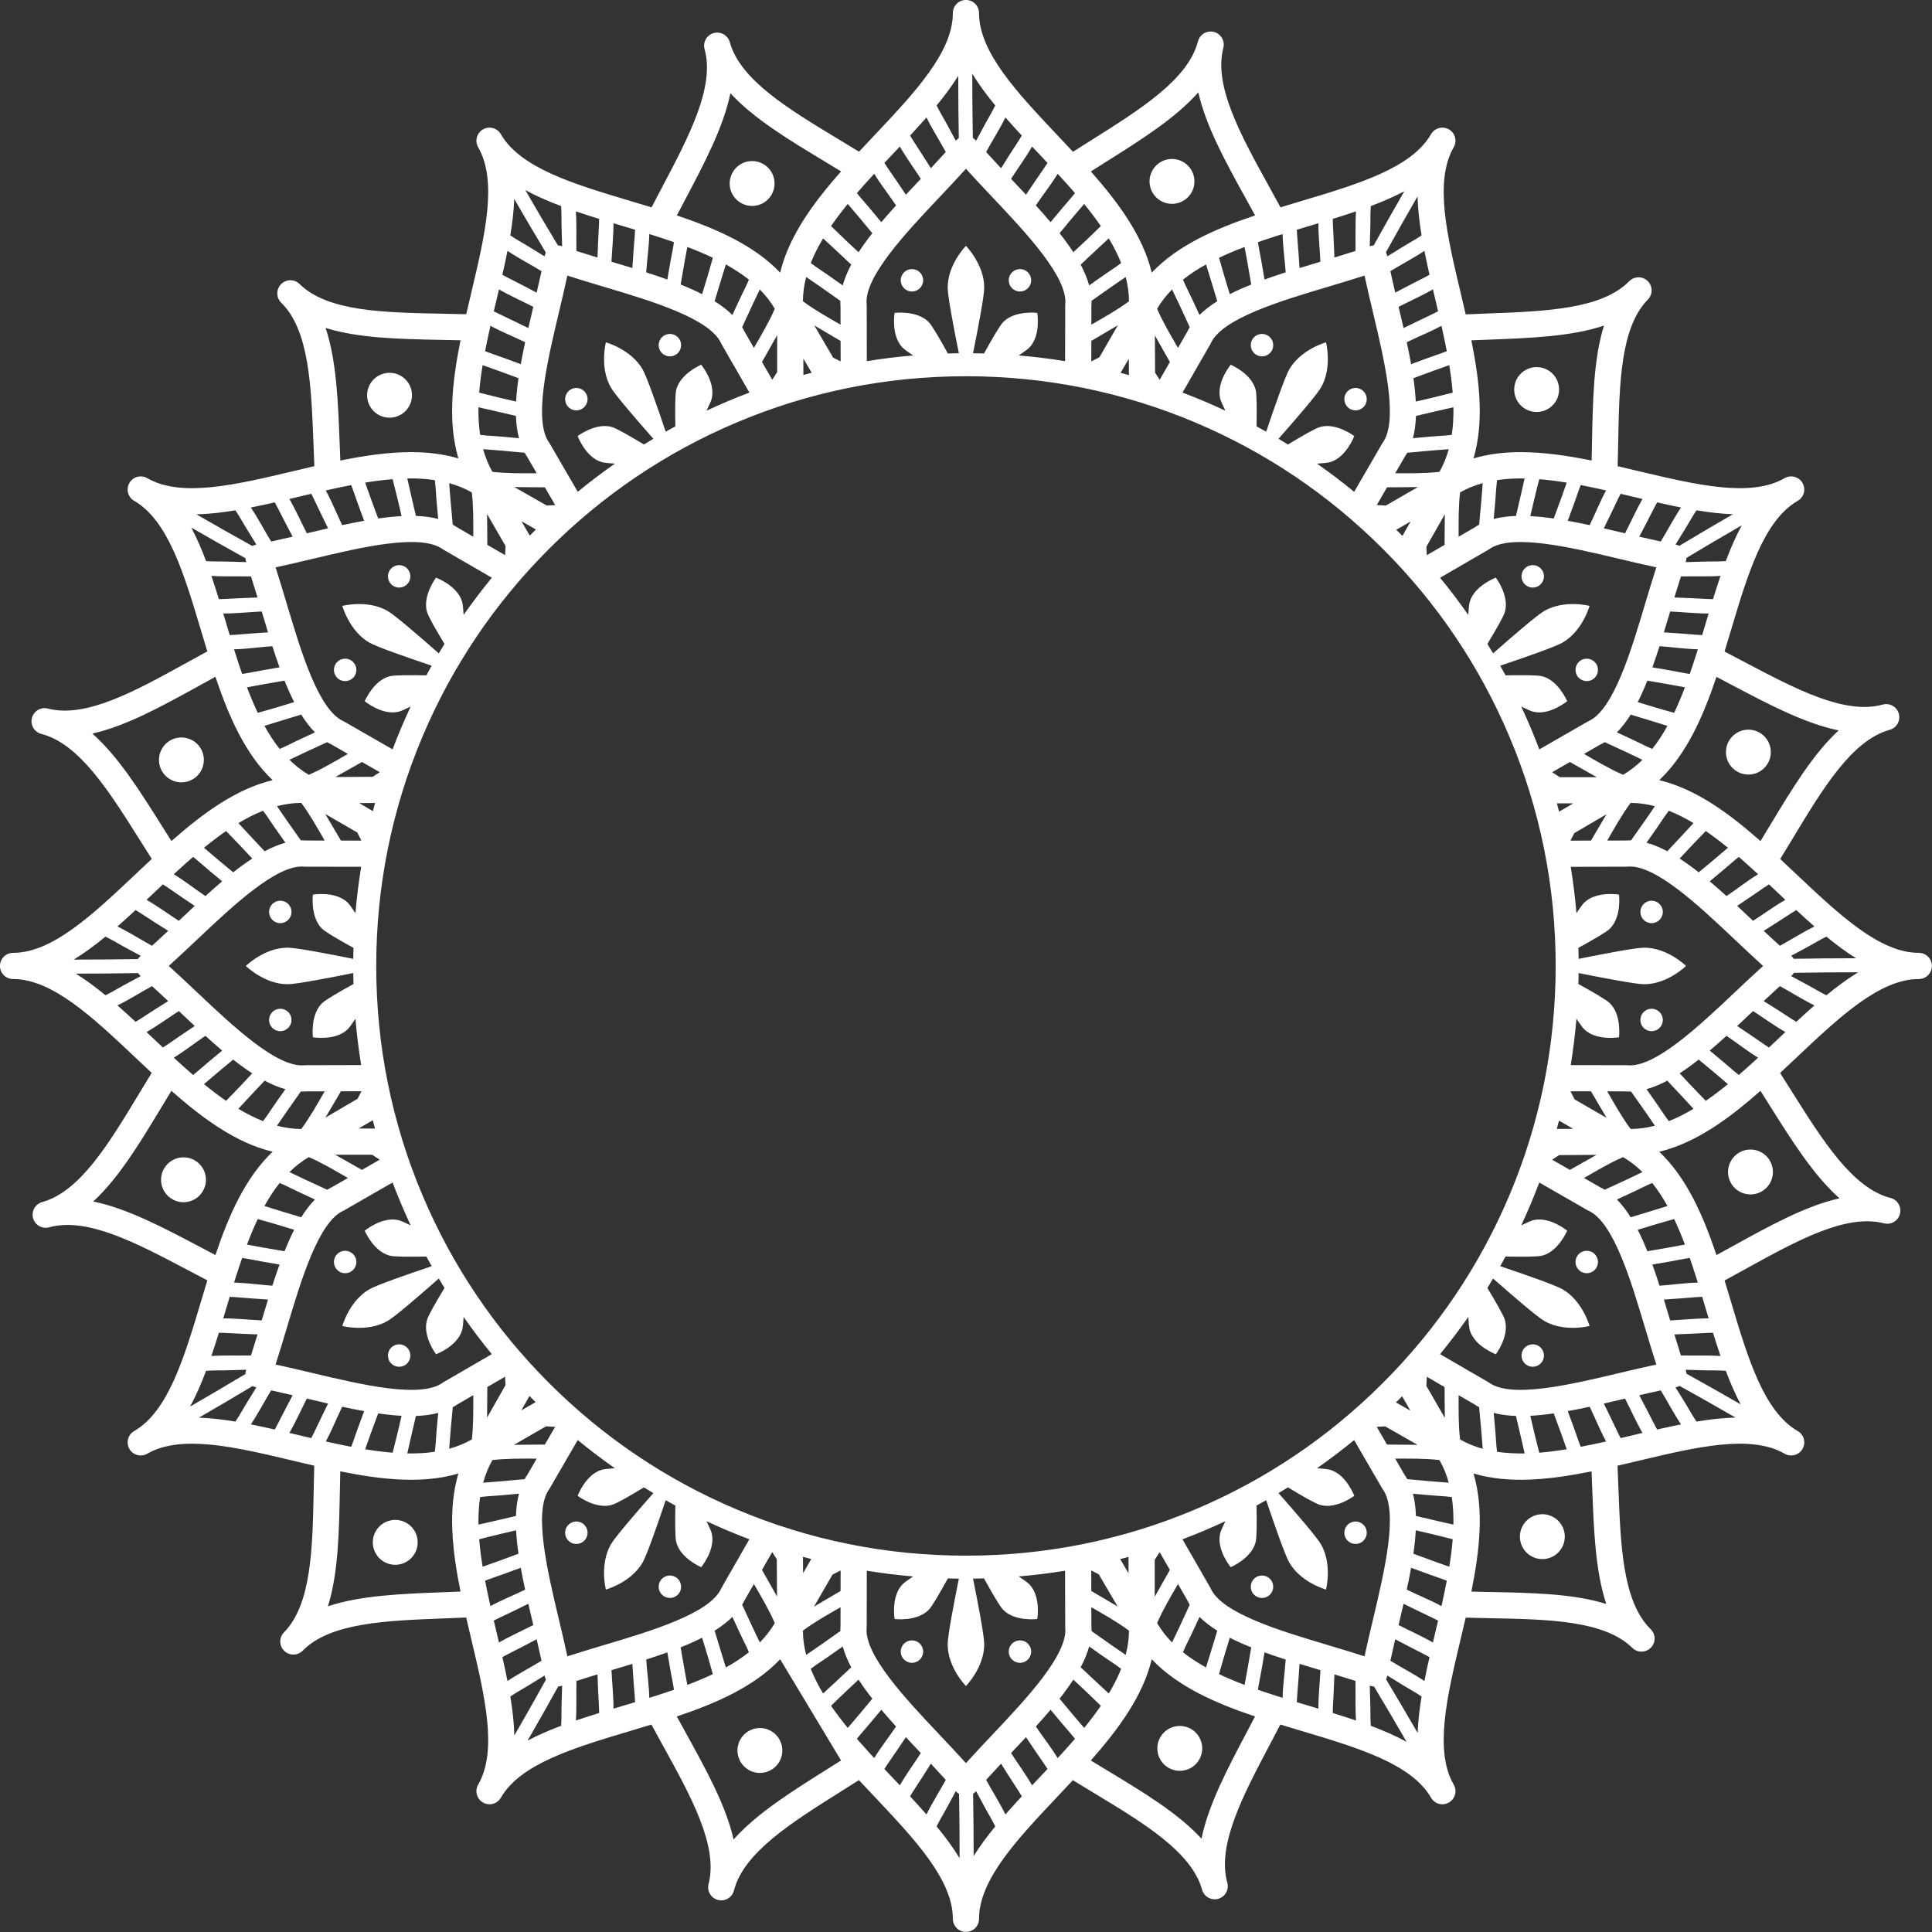 <?xml version="1.0" encoding="UTF-8" standalone="no"?><svg xmlns="http://www.w3.org/2000/svg" xmlns:xlink="http://www.w3.org/1999/xlink" fill="#ffffff" height="1363.2" preserveAspectRatio="xMidYMid meet" version="1" viewBox="27.1 27.1 1363.2 1363.2" width="1363.2" zoomAndPan="magnify"><rect x="27.1" y="27.1" width="1363.2" height="1363.2" fill="#333333" stroke="none"/><g id="change1_1"><path d="M 437.727 1101.719 C 433.938 1099.539 429.094 1100.828 426.906 1104.621 C 424.723 1108.41 426.02 1113.25 429.805 1115.441 C 433.594 1117.621 438.438 1116.328 440.621 1112.539 C 442.809 1108.75 441.512 1103.91 437.727 1101.719" fill="inherit"/><path d="M 503.73 1139.828 C 499.941 1137.641 495.102 1138.941 492.914 1142.73 C 490.727 1146.52 492.023 1151.359 495.812 1153.551 C 499.598 1155.73 504.441 1154.43 506.629 1150.648 C 508.812 1146.859 507.516 1142.02 503.73 1139.828" fill="inherit"/><path d="M 571.203 1248.512 C 563.629 1244.129 553.941 1246.73 549.566 1254.301 C 545.195 1261.879 547.789 1271.559 555.363 1275.941 C 562.941 1280.309 572.625 1277.711 577 1270.141 C 581.371 1262.559 578.777 1252.879 571.203 1248.512" fill="inherit"/><path d="M 274.594 924.41 C 278.383 922.223 279.68 917.383 277.492 913.594 C 275.309 909.809 270.465 908.508 266.676 910.695 C 262.891 912.883 261.59 917.723 263.777 921.512 C 265.965 925.301 270.809 926.598 274.594 924.41" fill="inherit"/><path d="M 304.785 976.699 C 300.996 978.887 299.699 983.73 301.887 987.516 C 304.07 991.305 308.914 992.602 312.703 990.414 C 316.488 988.23 317.789 983.387 315.602 979.598 C 313.414 975.812 308.57 974.516 304.785 976.699" fill="inherit"/><path d="M 298.062 1101.648 C 290.488 1106.031 287.895 1115.711 292.266 1123.289 C 296.641 1130.859 306.324 1133.461 313.898 1129.078 C 321.477 1124.711 324.07 1115.031 319.695 1107.449 C 315.324 1099.879 305.637 1097.281 298.062 1101.648" fill="inherit"/><path d="M 101.52 687.973 C 106.516 690.371 111.387 693.473 116.062 695.926 C 119.52 697.746 122.961 699.648 126.418 701.504 C 126.348 701.566 126.281 701.629 126.211 701.688 C 125.5 702.305 124.902 703.023 124.418 703.809 C 109.344 704.059 94.223 704.215 79.109 704.188 C 86.633 699.609 94.082 694.086 101.52 687.973 Z M 122.762 669.238 C 127.219 671.883 132.094 675.273 136.039 677.727 C 139.301 679.746 142.531 681.836 145.781 683.891 C 142.016 687.422 138.203 690.957 134.363 694.438 C 126.273 690.02 118.266 684.879 109.969 680.801 C 114.223 677.078 118.484 673.207 122.762 669.238 Z M 135.48 657.305 C 137.664 655.238 139.855 653.172 142.051 651.105 C 146.438 653.852 151.25 657.434 155.09 659.953 C 158.234 662.02 161.348 664.176 164.492 666.285 C 160.859 669.672 157.23 673.098 153.613 676.512 C 153.504 676.613 153.395 676.719 153.281 676.824 C 145.73 671.957 138.293 666.488 130.492 662.008 C 132.152 660.445 133.812 658.879 135.48 657.305 Z M 92.289 544.707 C 116.105 539.371 141.297 525.477 167.434 511.059 C 171.266 508.945 175.176 506.793 179.098 504.652 C 188.605 532.973 200.309 559.398 219.473 577.57 C 193.797 583.723 170.457 600.773 148.066 620.535 C 145.938 617.176 143.824 613.816 141.746 610.516 C 125.855 585.25 110.551 560.902 92.289 544.707 Z M 172.52 423.008 C 169.359 414.602 165.93 406.648 162.055 399.352 C 174.734 406.68 187.504 413.879 200.277 420.969 C 200.324 421.812 200.477 422.66 200.758 423.477 C 200.785 423.562 200.812 423.652 200.844 423.738 C 196.922 423.617 192.992 423.547 189.086 423.391 C 183.812 423.18 178.043 423.43 172.52 423.008 Z M 193.188 387.18 C 196.316 391.75 199 396.859 201.82 401.328 C 203.91 404.641 205.938 408 208.004 411.34 C 207.914 411.359 207.82 411.379 207.73 411.398 C 206.809 411.578 205.934 411.898 205.121 412.34 C 191.938 405.02 178.766 397.59 165.688 390.012 C 174.484 389.809 183.691 388.75 193.188 387.18 Z M 220.969 381.57 C 223.508 386.078 226.031 391.461 228.227 395.559 C 230.035 398.941 231.789 402.359 233.582 405.77 C 228.547 406.941 223.477 408.102 218.418 409.191 C 213.617 401.32 209.254 392.859 204.109 385.18 C 209.652 384.09 215.277 382.871 220.969 381.57 Z M 237.949 377.59 C 240.875 376.898 243.805 376.199 246.738 375.512 C 249.164 380.078 251.543 385.59 253.609 389.691 C 255.301 393.059 256.918 396.48 258.586 399.879 C 253.746 400.988 248.891 402.141 244.055 403.289 C 243.906 403.328 243.758 403.359 243.609 403.398 C 239.5 395.41 235.797 386.949 231.281 379.172 C 233.496 378.648 235.719 378.121 237.949 377.59 Z M 338.738 266.922 C 343.121 267 347.582 267.09 352.047 267.199 C 346.121 296.48 343.023 325.23 350.531 350.551 C 339.949 347.41 328.773 346.109 317.203 346.109 C 301.109 346.109 284.262 348.602 267.238 352.051 C 267.07 348.07 266.918 344.109 266.77 340.211 C 265.645 310.379 264.562 281.641 256.848 258.488 C 280.141 265.781 308.895 266.34 338.738 266.922 Z M 360.02 374.551 C 361.203 384.73 361.039 395.371 361.039 405.789 L 349.738 399.238 C 348.715 398.531 347.652 397.879 346.555 397.27 C 346.004 391.629 345.566 385.98 345.012 380.352 C 344.621 376.379 344.422 372.18 344.047 368 C 349.664 369.551 355.008 371.691 360.02 374.551 Z M 364.703 314.48 C 368.492 315.398 372.332 316.148 375.98 317.031 C 381.012 318.25 386.094 319.352 391.141 320.57 C 391.332 326.191 392.012 331.461 393.273 336.281 C 389.555 335.949 385.832 335.641 382.121 335.281 C 376.902 334.77 371.281 334.621 365.867 333.922 C 364.934 327.68 364.586 321.18 364.703 314.48 Z M 367.629 284.75 C 371.465 286.18 375.383 287.43 379.031 288.809 C 383.648 290.551 388.309 292.211 392.938 293.941 C 392.121 299.621 391.527 305.141 391.25 310.441 C 387.477 309.559 383.691 308.719 379.934 307.809 C 375.32 306.691 370.711 305.57 366.117 304.379 C 365.816 304.301 365.516 304.219 365.219 304.141 C 365.723 297.801 366.559 291.32 367.629 284.75 Z M 372.336 260.629 C 372.387 260.441 372.426 260.238 372.465 260.039 C 372.691 259.02 372.922 257.988 373.152 256.969 C 381.012 261.27 389.598 264.648 397.641 268.578 C 396.512 273.789 395.465 278.949 394.555 284.031 C 390.723 282.609 386.879 281.23 383.062 279.801 C 378.68 278.148 373.902 276.711 369.387 274.879 C 370.289 270.16 371.281 265.398 372.336 260.629 Z M 377.594 237.949 C 378.121 235.719 378.648 233.5 379.172 231.281 C 386.953 235.789 395.41 239.5 403.398 243.609 C 403.363 243.762 403.328 243.91 403.289 244.07 C 402.145 248.898 400.992 253.75 399.879 258.59 C 396.48 256.922 393.059 255.301 389.695 253.609 C 385.598 251.551 380.086 249.172 375.512 246.738 C 376.203 243.809 376.898 240.871 377.594 237.949 Z M 385.188 204.109 C 392.867 209.262 401.32 213.621 409.195 218.422 C 408.102 223.469 406.945 228.539 405.766 233.578 C 402.363 231.789 398.941 230.039 395.562 228.23 C 391.469 226.031 386.09 223.512 381.57 220.969 C 382.867 215.281 384.09 209.648 385.188 204.109 Z M 389.941 167.48 C 397.258 180.18 404.719 192.789 412.238 205.32 C 411.855 206.078 411.562 206.879 411.395 207.73 C 411.379 207.82 411.359 207.91 411.344 208 C 408.004 205.941 404.641 203.91 401.332 201.82 C 396.867 199 391.754 196.32 387.176 193.191 C 388.641 184.34 389.648 175.738 389.941 167.48 Z M 423.008 172.52 C 423.43 178.039 423.18 183.809 423.391 189.09 C 423.547 192.988 423.617 196.922 423.738 200.84 C 423.652 200.809 423.562 200.789 423.477 200.762 C 422.586 200.449 421.668 200.289 420.746 200.262 C 412.988 187.34 405.297 174.32 397.758 161.219 C 405.484 165.441 413.996 169.129 423.008 172.52 Z M 453.691 229.602 C 486.773 239.488 527.941 251.789 535.918 269.309 C 536.035 269.578 536.172 269.84 536.316 270.09 L 555.867 304.102 C 550.676 306.059 545.508 308.129 540.375 310.301 C 535.402 312.41 530.48 314.602 525.605 316.879 C 527.516 313.031 528.887 309.949 529.273 308.371 C 532.113 296.781 521.855 284.449 521.855 284.449 C 521.855 284.449 507.062 290.641 504.223 302.23 C 503.406 305.559 503.395 316.711 503.629 327.922 C 501.344 329.148 499.07 330.41 496.809 331.68 C 490.98 314.34 483.5 292.879 480.52 287.711 C 472.328 273.531 454.613 268.641 454.613 268.641 C 454.613 268.641 449.988 286.422 458.18 300.609 C 461.164 305.77 476.008 322.98 488.109 336.699 C 485.879 338.031 483.66 339.371 481.457 340.73 C 471.859 334.93 462.195 329.359 458.906 328.398 C 447.445 325.059 434.684 334.781 434.684 334.781 C 434.684 334.781 440.234 349.82 451.691 353.16 C 453.266 353.621 456.641 353.969 460.949 354.238 C 451.984 360.52 443.25 367.148 434.762 374.109 L 415.02 340.109 C 414.875 339.859 414.719 339.621 414.551 339.391 C 403.363 323.719 413.293 281.922 421.273 248.32 C 423.355 239.539 425.488 230.559 427.426 221.551 C 436.199 224.379 445.055 227.02 453.691 229.602 Z M 449.855 181.551 C 449.793 186.73 449.289 192.641 449.145 197.289 C 449.023 201.121 448.828 204.961 448.676 208.801 C 443.727 207.309 438.762 205.77 433.832 204.191 C 433.613 194.969 434.062 185.469 433.445 176.25 C 438.797 178.07 444.277 179.828 449.855 181.551 Z M 459.984 184.629 C 462.164 185.281 464.352 185.941 466.547 186.59 C 469.43 187.449 472.316 188.309 475.199 189.191 C 475.016 194.359 474.32 200.309 474.059 204.898 C 473.844 208.66 473.531 212.43 473.277 216.211 C 468.527 214.762 463.746 213.328 458.984 211.898 C 458.84 211.859 458.691 211.809 458.547 211.77 C 458.984 202.801 460 193.621 459.984 184.629 Z M 485.238 192.262 C 486.363 192.609 487.484 192.961 488.605 193.309 C 488.766 193.359 488.926 193.422 489.086 193.461 C 493.652 194.91 498.18 196.398 502.637 197.949 C 501.957 202.781 500.824 207.629 500.059 212.25 C 499.395 216.281 498.664 220.289 497.973 224.32 C 493.121 222.57 488.129 220.898 483.051 219.27 C 483.668 210.34 485.035 201.211 485.238 192.262 Z M 530.059 208.969 C 529.977 209.27 529.895 209.57 529.812 209.871 C 528.555 214.441 527.219 219 525.879 223.551 C 524.785 227.262 523.621 230.949 522.496 234.66 C 517.773 232.262 512.691 230.012 507.359 227.871 C 508.184 223 509.074 218.141 509.875 213.27 C 510.512 209.422 511.383 205.398 512.062 201.359 C 518.285 203.719 524.312 206.238 530.059 208.969 Z M 510.203 168.621 C 524.141 142.23 537.566 116.801 542.465 92.891 C 558.992 110.852 583.617 125.711 609.172 141.141 C 612.922 143.398 616.742 145.711 620.555 148.039 C 600.781 170.43 583.723 193.781 577.57 219.469 C 559.402 200.32 532.988 188.609 504.688 179.109 C 506.527 175.578 508.383 172.07 510.203 168.621 Z M 633.117 180.238 C 636.246 184.059 639.449 187.828 642.602 191.641 C 639.051 196.148 635.773 200.641 632.891 205.078 C 630.059 202.43 627.199 199.809 624.402 197.148 C 620.965 193.879 617.531 190.602 614.152 187.27 C 613.93 187.051 613.711 186.828 613.488 186.609 C 617.094 181.371 621.059 176.18 625.27 171.02 C 627.879 174.18 630.645 177.23 633.117 180.238 Z M 641.395 152.512 C 641.531 152.371 641.66 152.219 641.789 152.078 C 642.508 151.289 643.227 150.512 643.945 149.73 C 648.602 157.379 654.352 164.602 659.352 172.031 C 655.77 175.98 652.281 179.93 648.953 183.859 C 646.344 180.719 643.703 177.609 641.113 174.461 C 638.141 170.84 634.727 167.199 631.727 163.359 C 634.867 159.719 638.105 156.109 641.395 152.512 Z M 657.305 135.48 C 658.879 133.809 660.445 132.148 662.008 130.488 C 666.488 138.289 671.957 145.73 676.824 153.281 C 676.719 153.391 676.613 153.512 676.508 153.621 C 673.098 157.23 669.672 160.859 666.285 164.488 C 664.18 161.352 662.02 158.238 659.953 155.09 C 657.438 151.262 653.855 146.441 651.109 142.051 C 653.172 139.852 655.238 137.66 657.305 135.48 Z M 680.801 109.969 C 684.879 118.262 690.02 126.27 694.438 134.359 C 690.961 138.199 687.426 142.012 683.891 145.781 C 681.836 142.531 679.746 139.301 677.727 136.039 C 675.277 132.102 671.883 127.219 669.238 122.762 C 673.207 118.48 677.078 114.219 680.801 109.969 Z M 703.23 80.629 C 703.223 95.281 703.375 109.93 703.621 124.539 C 702.91 125.012 702.254 125.559 701.688 126.211 C 701.629 126.281 701.566 126.352 701.508 126.422 C 699.648 122.961 697.746 119.52 695.93 116.059 C 693.473 111.391 690.371 106.52 687.973 101.52 C 693.672 94.578 698.848 87.641 703.23 80.629 Z M 727.383 166.301 C 751.086 191.398 780.59 222.641 778.734 241.801 C 778.707 242.09 778.691 242.379 778.691 242.68 L 778.621 281.93 C 767.805 280.172 756.902 278.828 745.93 277.898 C 749.551 275.5 752.316 273.488 753.453 272.309 C 761.711 263.68 758.988 247.879 758.988 247.879 C 758.988 247.879 743.078 245.84 734.824 254.461 C 732.445 256.949 726.836 266.66 721.414 276.512 C 718.836 276.441 716.254 276.379 713.664 276.352 C 717.289 258.41 721.559 236.012 721.559 230.039 C 721.559 213.66 708.66 200.57 708.66 200.57 C 708.66 200.57 695.766 213.66 695.766 230.039 C 695.766 236.012 700.031 258.41 703.66 276.352 C 701.07 276.379 698.488 276.441 695.91 276.512 C 690.488 266.66 684.875 256.949 682.5 254.461 C 674.242 245.84 658.332 247.879 658.332 247.879 C 658.332 247.879 655.613 263.68 663.871 272.309 C 665.008 273.488 667.773 275.5 671.395 277.898 C 660.43 278.828 649.535 280.172 638.73 281.93 L 638.633 242.672 C 638.633 242.379 638.617 242.09 638.59 241.801 C 636.734 222.641 666.238 191.398 689.941 166.301 C 696.129 159.75 702.473 153.039 708.66 146.191 C 714.855 153.039 721.195 159.75 727.383 166.301 Z M 729.352 101.52 C 726.949 106.52 723.855 111.391 721.398 116.059 C 719.578 119.52 717.676 122.961 715.816 126.422 C 715.758 126.352 715.695 126.281 715.637 126.211 C 715.02 125.5 714.301 124.898 713.52 124.422 C 713.266 109.34 713.109 94.219 713.133 79.109 C 717.715 86.629 723.238 94.078 729.352 101.52 Z M 748.086 122.762 C 745.441 127.219 742.051 132.09 739.598 136.039 C 737.574 139.301 735.488 142.531 733.438 145.781 C 729.898 142.012 726.363 138.199 722.887 134.359 C 727.305 126.27 732.445 118.27 736.523 109.969 C 740.246 114.219 744.117 118.48 748.086 122.762 Z M 760.02 135.48 C 762.086 137.66 764.152 139.852 766.219 142.051 C 763.473 146.441 759.891 151.25 757.367 155.09 C 755.305 158.23 753.145 161.352 751.039 164.488 C 747.652 160.859 744.227 157.23 740.812 153.609 C 740.711 153.512 740.605 153.391 740.5 153.281 C 745.367 145.73 750.836 138.289 755.316 130.488 C 756.879 132.148 758.445 133.809 760.02 135.48 Z M 775.676 152.23 C 775.82 152.398 775.969 152.559 776.121 152.719 C 779.348 156.25 782.52 159.789 785.598 163.359 C 782.598 167.199 779.184 170.84 776.211 174.461 C 773.621 177.609 770.984 180.719 768.371 183.859 C 765.047 179.93 761.559 175.98 757.973 172.031 C 762.973 164.602 768.723 157.379 773.379 149.73 C 774.145 150.559 774.91 151.398 775.676 152.23 Z M 803.836 186.609 C 803.613 186.828 803.395 187.051 803.172 187.27 C 799.793 190.602 796.359 193.879 792.922 197.148 C 790.125 199.809 787.266 202.43 784.438 205.078 C 781.551 200.641 778.273 196.148 774.727 191.641 C 777.871 187.828 781.074 184.059 784.203 180.238 C 786.68 177.23 789.445 174.18 792.055 171.031 C 796.266 176.18 800.23 181.371 803.836 186.609 Z M 806.809 141.75 C 832.078 125.859 856.422 110.551 872.617 92.289 C 877.953 116.109 891.844 141.289 906.266 167.43 C 908.379 171.262 910.531 175.172 912.672 179.102 C 884.352 188.602 857.926 200.309 839.754 219.469 C 833.602 193.801 816.555 170.449 796.793 148.07 C 800.148 145.941 803.508 143.82 806.809 141.75 Z M 928.496 193.379 C 928.676 193.328 928.852 193.27 929.027 193.211 C 930.043 192.891 931.062 192.578 932.082 192.262 C 932.289 201.211 933.656 210.34 934.273 219.27 C 929.195 220.898 924.203 222.57 919.352 224.32 C 918.66 220.289 917.934 216.281 917.266 212.25 C 916.5 207.629 915.367 202.781 914.688 197.949 C 919.23 196.371 923.844 194.859 928.496 193.379 Z M 950.777 186.59 C 952.973 185.941 955.16 185.281 957.344 184.629 C 957.32 193.621 958.34 202.801 958.777 211.77 C 958.633 211.809 958.48 211.859 958.328 211.91 C 953.57 213.328 948.793 214.762 944.047 216.211 C 943.793 212.43 943.48 208.66 943.266 204.898 C 943.004 200.32 942.309 194.359 942.125 189.191 C 945.012 188.309 947.895 187.449 950.777 186.59 Z M 887.27 208.969 C 893.012 206.238 899.039 203.719 905.262 201.359 C 905.941 205.398 906.816 209.422 907.449 213.27 C 908.25 218.141 909.141 223 909.965 227.871 C 904.633 230.012 899.551 232.262 894.828 234.66 C 893.703 230.949 892.539 227.262 891.445 223.551 C 890.105 219 888.77 214.441 887.512 209.871 C 887.43 209.57 887.352 209.27 887.27 208.969 Z M 989.898 221.551 C 991.836 230.57 993.973 239.559 996.055 248.32 C 1004.031 281.91 1013.961 323.719 1002.781 339.391 C 1002.609 339.621 1002.449 339.871 1002.301 340.121 L 982.586 374.129 C 974.086 367.16 965.348 360.52 956.371 354.238 C 960.688 353.969 964.059 353.621 965.633 353.16 C 977.09 349.82 982.641 334.781 982.641 334.781 C 982.641 334.781 969.879 325.059 958.418 328.398 C 955.129 329.359 945.461 334.93 935.867 340.73 C 933.66 339.371 931.441 338.031 929.211 336.699 C 941.312 322.98 956.16 305.781 959.145 300.609 C 967.332 286.422 962.711 268.641 962.711 268.641 C 962.711 268.641 944.996 273.531 936.805 287.711 C 933.824 292.879 926.344 314.34 920.516 331.68 C 918.254 330.41 915.98 329.148 913.695 327.922 C 913.93 316.711 913.918 305.559 913.102 302.23 C 910.262 290.641 895.469 284.449 895.469 284.449 C 895.469 284.449 885.211 296.781 888.051 308.371 C 888.438 309.949 889.809 313.031 891.719 316.879 C 886.848 314.602 881.922 312.41 876.949 310.301 C 871.824 308.129 866.664 306.07 861.48 304.109 L 881.012 270.09 C 881.156 269.828 881.285 269.578 881.406 269.309 C 889.383 251.801 930.547 239.488 963.633 229.602 C 972.273 227.02 981.125 224.379 989.898 221.551 Z M 983.883 176.25 C 983.266 185.469 983.715 194.969 983.492 204.191 C 978.566 205.77 973.602 207.309 968.648 208.801 C 968.496 204.961 968.305 201.121 968.18 197.289 C 968.035 192.648 967.531 186.73 967.473 181.551 C 973.047 179.82 978.527 178.07 983.883 176.25 Z M 993.934 189.09 C 994.145 183.809 993.895 178.039 994.316 172.52 C 1002.719 169.359 1010.672 165.93 1017.98 162.059 C 1010.641 174.73 1003.449 187.5 996.359 200.27 C 995.512 200.32 994.664 200.48 993.848 200.762 C 993.762 200.789 993.672 200.809 993.586 200.84 C 993.707 196.922 993.777 192.988 993.934 189.09 Z M 1030.148 193.191 C 1025.57 196.32 1020.461 199 1015.988 201.82 C 1012.691 203.91 1009.32 205.941 1005.98 208 C 1005.961 207.91 1005.949 207.82 1005.93 207.73 C 1005.75 206.809 1005.422 205.93 1004.988 205.121 C 1012.309 191.941 1019.73 178.77 1027.309 165.691 C 1027.52 174.488 1028.578 183.699 1030.148 193.191 Z M 1035.75 220.969 C 1031.238 223.512 1025.859 226.031 1021.762 228.23 C 1018.379 230.039 1014.961 231.789 1011.559 233.578 C 1010.379 228.551 1009.219 223.48 1008.129 218.422 C 1016 213.621 1024.461 209.262 1032.141 204.109 C 1033.23 209.66 1034.461 215.281 1035.75 220.969 Z M 1038.148 231.281 C 1038.672 233.5 1039.199 235.719 1039.73 237.949 C 1040.43 240.879 1041.121 243.809 1041.809 246.738 C 1037.238 249.172 1031.738 251.539 1027.629 253.609 C 1024.27 255.301 1020.84 256.922 1017.449 258.59 C 1016.328 253.738 1015.18 248.891 1014.031 244.051 C 1014 243.91 1013.961 243.762 1013.922 243.609 C 1021.91 239.5 1030.371 235.789 1038.148 231.281 Z M 1044.93 260.371 C 1044.969 260.551 1045 260.73 1045.051 260.91 C 1046.078 265.59 1047.051 270.25 1047.941 274.879 C 1043.422 276.711 1038.648 278.148 1034.262 279.801 C 1030.449 281.238 1026.602 282.609 1022.77 284.031 C 1021.859 278.949 1020.809 273.789 1019.68 268.578 C 1027.73 264.648 1036.309 261.27 1044.172 256.969 C 1044.43 258.102 1044.68 259.238 1044.93 260.371 Z M 1052.109 304.141 C 1051.809 304.219 1051.512 304.301 1051.211 304.379 C 1046.621 305.57 1042 306.691 1037.391 307.809 C 1033.629 308.719 1029.852 309.559 1026.07 310.441 C 1025.801 305.141 1025.199 299.621 1024.391 293.941 C 1029.02 292.211 1033.672 290.551 1038.289 288.809 C 1041.941 287.43 1045.859 286.18 1049.699 284.75 C 1050.762 291.32 1051.602 297.801 1052.109 304.141 Z M 1051.461 333.922 C 1046.039 334.621 1040.422 334.77 1035.199 335.281 C 1031.488 335.641 1027.77 335.949 1024.051 336.281 C 1025.309 331.461 1025.988 326.191 1026.191 320.57 C 1031.23 319.352 1036.309 318.25 1041.34 317.031 C 1044.988 316.148 1048.828 315.398 1052.621 314.48 C 1052.738 321.18 1052.391 327.68 1051.461 333.922 Z M 1057.301 374.551 C 1062.32 371.691 1067.66 369.551 1073.281 368 C 1072.898 372.18 1072.699 376.379 1072.309 380.352 C 1071.762 385.98 1071.32 391.629 1070.77 397.27 C 1069.672 397.879 1068.609 398.531 1067.578 399.238 L 1056.281 405.801 C 1056.289 395.379 1056.121 384.73 1057.301 374.551 Z M 1077.109 266.77 C 1106.941 265.648 1135.68 264.559 1158.84 256.852 C 1151.551 280.141 1150.988 308.898 1150.41 338.75 C 1150.32 343.129 1150.23 347.59 1150.121 352.051 C 1133.078 348.609 1116.23 346.109 1100.121 346.109 C 1088.551 346.109 1077.371 347.41 1066.789 350.551 C 1074.289 325.238 1071.199 296.5 1065.281 267.238 C 1069.25 267.07 1073.219 266.922 1077.109 266.77 Z M 1148.75 397.641 C 1143.531 396.512 1138.371 395.469 1133.301 394.559 C 1134.711 390.719 1136.09 386.879 1137.52 383.059 C 1139.172 378.68 1140.621 373.898 1142.441 369.379 C 1147.16 370.289 1151.922 371.281 1156.691 372.328 C 1156.859 372.379 1157.051 372.422 1157.23 372.449 C 1158.27 372.68 1159.309 372.922 1160.352 373.148 C 1156.051 381.012 1152.68 389.602 1148.75 397.641 Z M 1170.578 375.512 C 1173.52 376.199 1176.449 376.898 1179.379 377.59 C 1181.609 378.121 1183.828 378.648 1186.039 379.172 C 1181.531 386.949 1177.82 395.41 1173.719 403.398 C 1173.559 403.359 1173.41 403.328 1173.262 403.289 C 1168.422 402.141 1163.57 400.988 1158.738 399.879 C 1160.41 396.48 1162.02 393.059 1163.711 389.691 C 1165.781 385.602 1168.16 380.09 1170.578 375.512 Z M 1196.352 381.57 C 1202.039 382.871 1207.672 384.09 1213.219 385.191 C 1208.07 392.871 1203.711 401.32 1198.91 409.191 C 1193.852 408.102 1188.781 406.941 1183.738 405.77 C 1185.531 402.359 1187.289 398.941 1189.102 395.559 C 1191.289 391.469 1193.82 386.09 1196.352 381.57 Z M 1224.129 387.18 C 1232.988 388.641 1241.578 389.648 1249.84 389.941 C 1237.148 397.262 1224.531 404.719 1212 412.238 C 1211.25 411.852 1210.441 411.559 1209.59 411.398 C 1209.5 411.379 1209.41 411.359 1209.32 411.34 C 1211.391 408 1213.422 404.641 1215.5 401.328 C 1218.32 396.871 1221 391.762 1224.129 387.18 Z M 1256.109 397.762 C 1251.879 405.488 1248.191 413.988 1244.809 423.008 C 1239.281 423.43 1233.512 423.18 1228.238 423.391 C 1224.328 423.547 1220.398 423.617 1216.48 423.738 C 1216.512 423.652 1216.539 423.562 1216.57 423.477 C 1216.871 422.586 1217.031 421.664 1217.059 420.746 C 1229.988 412.988 1243 405.289 1256.109 397.762 Z M 1248.699 510.199 C 1275.09 524.137 1300.52 537.566 1324.43 542.469 C 1306.469 558.996 1291.609 583.617 1276.18 609.176 C 1273.922 612.926 1271.609 616.742 1269.281 620.559 C 1246.891 600.785 1223.539 583.723 1197.852 577.57 C 1217.012 559.402 1228.711 532.992 1238.219 504.688 C 1241.738 506.527 1245.25 508.383 1248.699 510.199 Z M 1286.828 662.008 C 1279.031 666.488 1271.59 671.957 1264.039 676.824 C 1263.93 676.719 1263.82 676.609 1263.711 676.508 C 1260.09 673.094 1256.461 669.668 1252.828 666.285 C 1255.98 664.18 1259.09 662.02 1262.23 659.953 C 1266.07 657.438 1270.879 653.855 1275.27 651.105 C 1277.469 653.172 1279.66 655.238 1281.852 657.305 C 1283.512 658.879 1285.172 660.445 1286.828 662.008 Z M 1294.559 669.238 C 1298.84 673.207 1303.102 677.078 1307.359 680.801 C 1299.059 684.879 1291.051 690.02 1282.961 694.438 C 1279.129 690.961 1275.309 687.426 1271.539 683.891 C 1274.789 681.836 1278.02 679.746 1281.281 677.727 C 1285.23 675.277 1290.102 671.883 1294.559 669.238 Z M 1336.699 703.23 C 1322.039 703.223 1307.391 703.375 1292.781 703.621 C 1292.32 702.91 1291.77 702.254 1291.109 701.688 C 1291.039 701.629 1290.969 701.566 1290.91 701.508 C 1294.371 699.648 1297.801 697.746 1301.262 695.93 C 1305.941 693.473 1310.809 690.371 1315.801 687.973 C 1322.738 693.672 1329.691 698.848 1336.699 703.23 Z M 1315.801 729.352 C 1310.809 726.949 1305.941 723.852 1301.262 721.395 C 1297.801 719.578 1294.359 717.676 1290.91 715.816 C 1290.969 715.758 1291.039 715.695 1291.109 715.637 C 1291.82 715.02 1292.422 714.301 1292.898 713.516 C 1307.98 713.266 1323.102 713.109 1338.219 713.133 C 1330.691 717.715 1323.238 723.238 1315.801 729.352 Z M 1294.559 748.086 C 1290.109 745.441 1285.23 742.051 1281.281 739.598 C 1278.02 737.578 1274.789 735.488 1271.539 733.434 C 1275.309 729.898 1279.121 726.363 1282.961 722.887 C 1291.051 727.305 1299.059 732.445 1307.352 736.523 C 1303.102 740.246 1298.84 744.117 1294.559 748.086 Z M 1281.84 760.02 C 1279.66 762.086 1277.469 764.152 1275.27 766.215 C 1270.891 763.473 1266.078 759.891 1262.23 757.367 C 1259.09 755.305 1255.969 753.145 1252.828 751.039 C 1256.461 747.652 1260.09 744.227 1263.711 740.812 C 1263.82 740.711 1263.93 740.605 1264.039 740.5 C 1271.59 745.367 1279.031 750.836 1286.828 755.316 C 1285.172 756.879 1283.512 758.445 1281.84 760.02 Z M 1325.031 872.617 C 1301.219 877.953 1276.031 891.848 1249.891 906.266 C 1246.059 908.379 1242.148 910.531 1238.23 912.668 C 1228.719 884.352 1217.02 857.926 1197.852 839.754 C 1223.531 833.602 1246.871 816.555 1269.262 796.793 C 1271.391 800.148 1273.5 803.508 1275.578 806.805 C 1291.469 832.074 1306.781 856.422 1325.031 872.617 Z M 1244.809 994.316 C 1247.969 1002.719 1251.391 1010.672 1255.27 1017.98 C 1242.59 1010.641 1229.82 1003.449 1217.039 996.355 C 1217 995.512 1216.852 994.664 1216.57 993.848 C 1216.539 993.762 1216.512 993.672 1216.48 993.586 C 1220.398 993.707 1224.328 993.777 1228.238 993.934 C 1233.512 994.145 1239.281 993.895 1244.809 994.316 Z M 1224.141 1030.148 C 1221.012 1025.57 1218.32 1020.461 1215.5 1015.988 C 1213.41 1012.68 1211.391 1009.32 1209.32 1005.98 C 1209.41 1005.961 1209.5 1005.941 1209.59 1005.93 C 1210.52 1005.75 1211.391 1005.422 1212.199 1004.988 C 1225.391 1012.309 1238.559 1019.73 1251.641 1027.309 C 1242.84 1027.52 1233.629 1028.578 1224.141 1030.148 Z M 1196.352 1035.75 C 1193.82 1031.238 1191.289 1025.859 1189.102 1021.762 C 1187.289 1018.379 1185.531 1014.961 1183.738 1011.559 C 1188.781 1010.379 1193.84 1009.219 1198.91 1008.129 C 1203.711 1016 1208.07 1024.461 1213.211 1032.141 C 1207.672 1033.238 1202.039 1034.461 1196.352 1035.75 Z M 1179.371 1039.73 C 1176.449 1040.422 1173.52 1041.121 1170.578 1041.809 C 1168.16 1037.238 1165.781 1031.73 1163.711 1027.629 C 1162.02 1024.27 1160.41 1020.84 1158.738 1017.449 C 1163.578 1016.328 1168.43 1015.18 1173.27 1014.031 C 1173.422 1013.988 1173.57 1013.961 1173.711 1013.922 C 1177.82 1021.91 1181.531 1030.371 1186.039 1038.148 C 1183.828 1038.672 1181.602 1039.199 1179.371 1039.73 Z M 1078.578 1150.41 C 1074.199 1150.32 1069.738 1150.23 1065.281 1150.121 C 1071.199 1120.852 1074.301 1092.109 1066.801 1066.789 C 1092.102 1074.289 1120.828 1071.199 1150.09 1065.281 C 1150.25 1069.25 1150.398 1073.219 1150.551 1077.109 C 1151.68 1106.941 1152.762 1135.68 1160.48 1158.84 C 1137.18 1151.551 1108.43 1150.988 1078.578 1150.41 Z M 1057.301 1042.77 C 1056.121 1032.602 1056.289 1021.949 1056.281 1011.531 L 1067.59 1018.078 C 1068.602 1018.789 1069.672 1019.43 1070.77 1020.031 C 1071.32 1025.672 1071.762 1031.34 1072.309 1036.969 C 1072.699 1040.941 1072.898 1045.148 1073.281 1049.32 C 1067.66 1047.77 1062.32 1045.629 1057.301 1042.77 Z M 1052.621 1102.84 C 1048.828 1101.93 1044.988 1101.18 1041.34 1100.289 C 1036.309 1099.07 1031.23 1097.969 1026.18 1096.75 C 1025.988 1091.129 1025.309 1085.871 1024.051 1081.051 C 1027.77 1081.379 1031.488 1081.68 1035.199 1082.039 C 1040.422 1082.551 1046.039 1082.699 1051.461 1083.41 C 1052.391 1089.641 1052.738 1096.141 1052.621 1102.84 Z M 1049.699 1132.57 C 1045.859 1131.141 1041.941 1129.891 1038.289 1128.512 C 1033.672 1126.77 1029.02 1125.109 1024.379 1123.391 C 1025.199 1117.699 1025.789 1112.18 1026.07 1106.891 C 1029.852 1107.77 1033.629 1108.609 1037.391 1109.512 C 1042 1110.629 1046.621 1111.75 1051.211 1112.949 C 1051.512 1113.031 1051.809 1113.109 1052.109 1113.191 C 1051.602 1119.52 1050.762 1126 1049.699 1132.57 Z M 1044.988 1156.699 C 1044.941 1156.859 1044.91 1157.031 1044.879 1157.191 C 1044.648 1158.238 1044.41 1159.301 1044.172 1160.352 C 1036.309 1156.051 1027.73 1152.672 1019.68 1148.738 C 1020.809 1143.531 1021.859 1138.371 1022.77 1133.301 C 1026.602 1134.711 1030.449 1136.09 1034.262 1137.52 C 1038.641 1139.172 1043.422 1140.621 1047.941 1142.441 C 1047.031 1147.172 1046.039 1151.93 1044.988 1156.699 Z M 1039.73 1179.371 C 1039.199 1181.602 1038.672 1183.828 1038.148 1186.039 C 1030.371 1181.531 1021.91 1177.82 1013.922 1173.719 C 1013.961 1173.559 1014 1173.41 1014.031 1173.262 C 1015.18 1168.422 1016.328 1163.57 1017.441 1158.738 C 1020.84 1160.41 1024.27 1162.02 1027.629 1163.711 C 1031.73 1165.781 1037.238 1168.16 1041.809 1170.578 C 1041.121 1173.52 1040.43 1176.449 1039.73 1179.371 Z M 1032.141 1213.211 C 1024.461 1208.07 1016 1203.711 1008.129 1198.91 C 1009.219 1193.852 1010.379 1188.781 1011.559 1183.738 C 1014.961 1185.531 1018.379 1187.289 1021.762 1189.102 C 1025.852 1191.289 1031.23 1193.82 1035.75 1196.352 C 1034.461 1202.039 1033.23 1207.672 1032.141 1213.211 Z M 1027.379 1249.84 C 1020.07 1237.148 1012.609 1224.531 1005.09 1212 C 1005.469 1211.25 1005.762 1210.441 1005.93 1209.59 C 1005.949 1209.5 1005.961 1209.41 1005.98 1209.32 C 1009.32 1211.391 1012.68 1213.41 1015.988 1215.5 C 1020.461 1218.32 1025.57 1221 1030.148 1224.129 C 1028.68 1232.988 1027.68 1241.578 1027.379 1249.84 Z M 994.312 1244.809 C 993.895 1239.281 994.145 1233.512 993.934 1228.238 C 993.777 1224.328 993.707 1220.398 993.586 1216.48 C 993.672 1216.512 993.762 1216.539 993.848 1216.57 C 994.738 1216.871 995.656 1217.031 996.578 1217.059 C 1004.328 1229.988 1012.031 1243 1019.57 1256.109 C 1011.84 1251.879 1003.328 1248.191 994.312 1244.809 Z M 963.633 1187.719 C 930.551 1177.828 889.383 1165.531 881.406 1148.012 C 881.285 1147.738 881.152 1147.488 881.008 1147.23 L 861.453 1113.219 C 866.648 1111.262 871.816 1109.191 876.949 1107.02 C 881.922 1104.922 886.848 1102.719 891.723 1100.449 C 889.812 1104.289 888.438 1107.371 888.051 1108.949 C 885.211 1120.551 895.469 1132.879 895.469 1132.879 C 895.469 1132.879 910.266 1126.68 913.102 1115.09 C 913.918 1111.762 913.93 1100.609 913.695 1089.398 C 915.98 1088.172 918.254 1086.922 920.516 1085.648 C 926.344 1102.988 933.824 1124.449 936.805 1129.609 C 944.996 1143.801 962.711 1148.68 962.711 1148.68 C 962.711 1148.68 967.336 1130.898 959.145 1116.711 C 956.16 1111.551 941.312 1094.34 929.211 1080.621 C 931.441 1079.301 933.66 1077.949 935.867 1076.59 C 945.461 1082.398 955.129 1087.969 958.418 1088.93 C 969.879 1092.262 982.641 1082.551 982.641 1082.551 C 982.641 1082.551 977.09 1067.5 965.633 1064.16 C 964.059 1063.699 960.684 1063.352 956.371 1063.078 C 965.34 1056.801 974.07 1050.18 982.562 1043.211 L 1002.301 1077.211 C 1002.449 1077.461 1002.609 1077.699 1002.781 1077.941 C 1013.961 1093.602 1004.031 1135.398 996.055 1169 C 993.969 1177.77 991.836 1186.762 989.898 1195.781 C 981.109 1192.941 972.266 1190.301 963.633 1187.719 Z M 967.469 1235.781 C 967.531 1230.602 968.031 1224.68 968.18 1220.031 C 968.301 1216.199 968.496 1212.359 968.648 1208.52 C 973.598 1210.02 978.562 1211.551 983.492 1213.141 C 983.711 1222.352 983.262 1231.852 983.879 1241.078 C 978.527 1239.25 973.047 1237.5 967.469 1235.781 Z M 957.34 1232.699 C 955.16 1232.039 952.973 1231.391 950.777 1230.73 C 947.895 1229.871 945.008 1229.012 942.125 1228.141 C 942.309 1222.969 943.004 1217.012 943.266 1212.422 C 943.48 1208.672 943.793 1204.891 944.047 1201.109 C 948.797 1202.57 953.578 1204 958.34 1205.422 C 958.484 1205.469 958.633 1205.512 958.777 1205.551 C 958.34 1214.531 957.32 1223.699 957.34 1232.699 Z M 932.082 1225.07 C 931.074 1224.75 930.062 1224.441 929.059 1224.121 C 928.941 1224.078 928.828 1224.051 928.715 1224.012 C 923.984 1222.512 919.301 1220.98 914.688 1219.371 C 915.367 1214.551 916.5 1209.691 917.266 1205.07 C 917.934 1201.051 918.66 1197.031 919.352 1193.012 C 924.199 1194.75 929.195 1196.43 934.273 1198.059 C 933.656 1206.988 932.289 1216.109 932.082 1225.07 Z M 887.266 1208.359 C 887.352 1208.059 887.43 1207.762 887.512 1207.461 C 888.77 1202.879 890.105 1198.328 891.445 1193.781 C 892.539 1190.07 893.703 1186.371 894.828 1182.66 C 899.551 1185.07 904.633 1187.32 909.965 1189.449 C 909.141 1194.32 908.25 1199.191 907.449 1204.059 C 906.812 1207.91 905.941 1211.93 905.262 1215.961 C 899.039 1213.602 893.008 1211.09 887.266 1208.359 Z M 907.121 1248.699 C 893.184 1275.09 879.754 1300.52 874.855 1324.43 C 858.328 1306.469 833.703 1291.609 808.148 1276.18 C 804.398 1273.922 800.582 1271.609 796.77 1269.281 C 816.543 1246.891 833.602 1223.539 839.754 1197.852 C 857.922 1217.012 884.332 1228.711 912.637 1238.219 C 910.793 1241.738 908.941 1245.25 907.121 1248.699 Z M 784.203 1237.078 C 781.074 1233.262 777.871 1229.488 774.723 1225.691 C 778.273 1221.172 781.551 1216.691 784.438 1212.238 C 787.266 1214.891 790.121 1217.512 792.922 1220.172 C 796.359 1223.449 799.793 1226.719 803.172 1230.059 C 803.395 1230.281 803.613 1230.5 803.836 1230.719 C 800.23 1235.949 796.266 1241.148 792.055 1246.301 C 789.445 1243.141 786.68 1240.102 784.203 1237.078 Z M 775.934 1264.809 C 775.793 1264.949 775.66 1265.102 775.531 1265.25 C 774.816 1266.031 774.098 1266.809 773.375 1267.59 C 768.723 1259.941 762.973 1252.719 757.973 1245.289 C 761.555 1241.352 765.043 1237.398 768.371 1233.461 C 770.98 1236.602 773.621 1239.719 776.211 1242.871 C 779.184 1246.488 782.598 1250.129 785.598 1253.969 C 782.457 1257.602 779.223 1261.211 775.934 1264.809 Z M 760.02 1281.852 C 758.445 1283.512 756.879 1285.172 755.316 1286.828 C 750.836 1279.031 745.367 1271.59 740.5 1264.039 C 740.605 1263.93 740.715 1263.82 740.816 1263.699 C 744.23 1260.09 747.652 1256.461 751.035 1252.828 C 753.145 1255.969 755.305 1259.09 757.367 1262.23 C 759.887 1266.07 763.469 1270.879 766.215 1275.27 C 764.152 1277.469 762.086 1279.66 760.02 1281.852 Z M 736.523 1307.359 C 732.445 1299.059 727.305 1291.051 722.887 1282.961 C 726.359 1279.129 729.895 1275.32 733.438 1271.539 C 735.488 1274.789 737.574 1278.02 739.598 1281.281 C 742.043 1285.23 745.441 1290.102 748.086 1294.559 C 744.117 1298.84 740.246 1303.102 736.523 1307.359 Z M 714.09 1336.699 C 714.105 1322.039 713.949 1307.391 713.703 1292.781 C 714.41 1292.32 715.07 1291.77 715.637 1291.109 C 715.695 1291.039 715.758 1290.969 715.816 1290.91 C 717.676 1294.371 719.578 1297.801 721.395 1301.262 C 723.852 1305.941 726.949 1310.809 729.352 1315.801 C 723.652 1322.738 718.477 1329.691 714.09 1336.699 Z M 689.941 1251.02 C 666.238 1225.922 636.734 1194.68 638.59 1175.52 C 638.617 1175.23 638.633 1174.941 638.633 1174.648 L 638.703 1135.391 C 649.52 1137.148 660.422 1138.488 671.398 1139.422 C 667.773 1141.828 665.008 1143.828 663.871 1145.02 C 655.613 1153.641 658.336 1169.449 658.336 1169.449 C 658.336 1169.449 674.242 1171.48 682.5 1162.859 C 684.879 1160.379 690.488 1150.672 695.91 1140.809 C 698.488 1140.879 701.074 1140.941 703.66 1140.969 C 700.035 1158.922 695.766 1181.309 695.766 1187.289 C 695.766 1203.672 708.66 1216.75 708.66 1216.75 C 708.66 1216.75 721.559 1203.672 721.559 1187.289 C 721.559 1181.309 717.289 1158.922 713.664 1140.969 C 716.254 1140.941 718.836 1140.879 721.414 1140.809 C 726.836 1150.672 732.449 1160.379 734.824 1162.859 C 743.078 1171.48 758.992 1169.449 758.992 1169.449 C 758.992 1169.449 761.711 1153.641 753.453 1145.02 C 752.316 1143.828 749.551 1141.828 745.926 1139.422 C 756.895 1138.488 767.789 1137.148 778.594 1135.398 L 778.691 1174.648 C 778.691 1174.941 778.707 1175.23 778.734 1175.52 C 780.586 1194.68 751.09 1225.922 727.379 1251.02 C 721.188 1257.578 714.844 1264.301 708.66 1271.141 C 702.473 1264.289 696.133 1257.57 689.941 1251.02 Z M 687.973 1315.801 C 690.371 1310.809 693.473 1305.941 695.926 1301.262 C 697.746 1297.801 699.648 1294.359 701.508 1290.91 C 701.566 1290.969 701.629 1291.039 701.688 1291.109 C 702.305 1291.82 703.023 1292.422 703.809 1292.898 C 704.062 1307.98 704.215 1323.102 704.188 1338.219 C 699.609 1330.691 694.086 1323.238 687.973 1315.801 Z M 669.238 1294.559 C 671.883 1290.109 675.273 1285.23 677.727 1281.281 C 679.746 1278.02 681.836 1274.789 683.891 1271.539 C 687.426 1275.309 690.961 1279.121 694.438 1282.961 C 690.02 1291.051 684.879 1299.059 680.801 1307.352 C 677.078 1303.102 673.207 1298.84 669.238 1294.559 Z M 657.305 1281.84 C 655.238 1279.66 653.172 1277.469 651.105 1275.27 C 653.852 1270.891 657.434 1266.078 659.953 1262.23 C 662.02 1259.09 664.18 1255.969 666.285 1252.828 C 669.672 1256.461 673.098 1260.09 676.512 1263.711 C 676.613 1263.82 676.719 1263.93 676.824 1264.039 C 671.957 1271.59 666.488 1279.031 662.008 1286.828 C 660.445 1285.172 658.879 1283.512 657.305 1281.84 Z M 641.672 1265.121 C 641.52 1264.941 641.363 1264.762 641.199 1264.602 C 637.977 1261.07 634.805 1257.531 631.727 1253.969 C 634.727 1250.129 638.141 1246.488 641.113 1242.871 C 643.699 1239.719 646.34 1236.602 648.953 1233.461 C 652.277 1237.398 655.77 1241.352 659.352 1245.301 C 654.352 1252.719 648.602 1259.941 643.945 1267.59 C 643.188 1266.77 642.426 1265.941 641.672 1265.121 Z M 613.488 1230.719 C 613.711 1230.5 613.93 1230.281 614.152 1230.059 C 617.531 1226.719 620.965 1223.449 624.398 1220.172 C 627.199 1217.512 630.059 1214.891 632.887 1212.238 C 635.773 1216.691 639.051 1221.172 642.602 1225.691 C 639.449 1229.488 636.246 1233.262 633.117 1237.078 C 630.645 1240.102 627.879 1243.141 625.27 1246.301 C 621.059 1241.141 617.094 1235.949 613.488 1230.719 Z M 610.52 1275.578 C 585.25 1291.469 560.902 1306.781 544.707 1325.031 C 539.371 1301.211 525.477 1276.031 511.059 1249.891 C 508.945 1246.059 506.793 1242.148 504.656 1238.23 C 532.973 1228.719 559.398 1217.02 577.57 1197.852 L 620.531 1269.262 C 617.176 1271.391 613.816 1273.5 610.52 1275.578 Z M 485.238 1225.07 C 485.035 1216.109 483.668 1206.988 483.051 1198.051 C 488.129 1196.43 493.121 1194.75 497.973 1193.012 C 498.664 1197.031 499.391 1201.051 500.059 1205.07 C 500.824 1209.691 501.957 1214.551 502.637 1219.371 C 496.93 1221.359 491.109 1223.238 485.238 1225.07 Z M 466.547 1230.73 C 464.352 1231.391 462.164 1232.039 459.98 1232.699 C 460 1223.699 458.984 1214.531 458.547 1205.551 C 458.695 1205.512 458.848 1205.461 459 1205.422 C 463.758 1203.988 468.531 1202.57 473.277 1201.109 C 473.527 1204.891 473.844 1208.66 474.059 1212.422 C 474.32 1217 475.016 1222.961 475.199 1228.141 C 472.312 1229.012 469.43 1229.871 466.547 1230.73 Z M 530.059 1208.359 C 524.312 1211.09 518.285 1213.602 512.062 1215.961 C 511.383 1211.93 510.508 1207.91 509.875 1204.059 C 509.074 1199.191 508.184 1194.32 507.359 1189.449 C 512.691 1187.32 517.77 1185.07 522.492 1182.66 C 523.617 1186.371 524.785 1190.07 525.879 1193.781 C 527.219 1198.328 528.555 1202.879 529.812 1207.461 C 529.895 1207.762 529.977 1208.059 530.059 1208.359 Z M 427.426 1195.781 C 425.488 1186.762 423.355 1177.77 421.27 1169 C 413.293 1135.41 403.363 1093.602 414.547 1077.941 C 414.719 1077.699 414.875 1077.449 415.02 1077.199 L 434.738 1043.191 C 443.238 1050.172 451.98 1056.801 460.953 1063.078 C 456.641 1063.352 453.266 1063.699 451.691 1064.16 C 440.234 1067.5 434.684 1082.551 434.684 1082.551 C 434.684 1082.551 447.445 1092.262 458.906 1088.93 C 462.195 1087.969 471.863 1082.398 481.457 1076.59 C 483.664 1077.949 485.883 1079.301 488.113 1080.621 C 476.012 1094.34 461.164 1111.551 458.18 1116.719 C 449.988 1130.898 454.613 1148.68 454.613 1148.68 C 454.613 1148.68 472.328 1143.801 480.52 1129.609 C 483.5 1124.449 490.98 1102.988 496.809 1085.648 C 499.07 1086.922 501.344 1088.172 503.629 1089.398 C 503.395 1100.609 503.406 1111.762 504.223 1115.09 C 507.062 1126.68 521.855 1132.879 521.855 1132.879 C 521.855 1132.879 532.113 1120.551 529.273 1108.949 C 528.887 1107.371 527.516 1104.289 525.605 1100.449 C 530.48 1102.719 535.398 1104.922 540.375 1107.02 C 545.5 1109.191 550.66 1111.25 555.848 1113.211 L 536.312 1147.238 C 536.168 1147.488 536.035 1147.75 535.914 1148.012 C 527.945 1165.531 486.781 1177.828 453.691 1187.719 C 445.055 1190.301 436.207 1192.941 427.426 1195.781 Z M 433.441 1241.078 C 434.062 1231.852 433.609 1222.352 433.832 1213.141 C 438.762 1211.551 443.727 1210.02 448.676 1208.52 C 448.828 1212.359 449.02 1216.199 449.145 1220.031 C 449.289 1224.672 449.793 1230.602 449.855 1235.781 C 444.277 1237.5 438.797 1239.25 433.441 1241.078 Z M 423.391 1228.238 C 423.18 1233.512 423.43 1239.281 423.008 1244.809 C 414.605 1247.961 406.648 1251.391 399.348 1255.27 C 406.684 1242.59 413.875 1229.82 420.969 1217.039 C 421.812 1217 422.66 1216.852 423.477 1216.57 C 423.562 1216.539 423.652 1216.512 423.738 1216.48 C 423.617 1220.398 423.547 1224.328 423.391 1228.238 Z M 387.176 1224.129 C 391.754 1221 396.867 1218.32 401.332 1215.5 C 404.641 1213.41 408.004 1211.391 411.344 1209.32 C 411.359 1209.41 411.379 1209.5 411.395 1209.59 C 411.574 1210.52 411.898 1211.391 412.336 1212.199 C 405.02 1225.379 397.594 1238.559 390.012 1251.641 C 389.809 1242.828 388.746 1233.629 387.176 1224.129 Z M 381.57 1196.352 C 386.086 1193.82 391.465 1191.289 395.562 1189.102 C 398.938 1187.289 402.363 1185.531 405.77 1183.738 C 406.945 1188.781 408.102 1193.852 409.195 1198.91 C 401.32 1203.699 392.867 1208.07 385.188 1213.211 C 384.09 1207.672 382.867 1202.039 381.57 1196.352 Z M 379.172 1186.039 C 378.648 1183.828 378.121 1181.602 377.594 1179.371 C 376.898 1176.449 376.203 1173.52 375.512 1170.578 C 380.086 1168.16 385.59 1165.781 389.695 1163.711 C 393.055 1162.02 396.48 1160.41 399.879 1158.738 C 400.992 1163.578 402.145 1168.43 403.293 1173.27 C 403.328 1173.422 403.363 1173.57 403.398 1173.711 C 395.41 1177.82 386.953 1181.531 379.172 1186.039 Z M 372.418 1157.07 C 372.375 1156.84 372.332 1156.621 372.273 1156.398 C 371.242 1151.73 370.273 1147.07 369.387 1142.441 C 373.902 1140.621 378.676 1139.172 383.062 1137.52 C 386.879 1136.09 390.723 1134.711 394.551 1133.301 C 395.465 1138.371 396.512 1143.531 397.641 1148.738 C 389.598 1152.672 381.012 1156.051 373.152 1160.352 C 372.906 1159.262 372.66 1158.16 372.418 1157.07 Z M 365.219 1113.191 C 365.52 1113.109 365.816 1113.031 366.117 1112.949 C 370.711 1111.75 375.32 1110.629 379.934 1109.512 C 383.688 1108.609 387.477 1107.77 391.25 1106.891 C 391.527 1112.18 392.121 1117.699 392.938 1123.391 C 388.309 1125.109 383.648 1126.77 379.031 1128.512 C 375.379 1129.891 371.461 1131.141 367.629 1132.57 C 366.559 1126 365.723 1119.52 365.219 1113.191 Z M 365.867 1083.41 C 371.281 1082.699 376.902 1082.551 382.121 1082.039 C 385.832 1081.68 389.555 1081.379 393.273 1081.051 C 392.012 1085.871 391.332 1091.129 391.141 1096.75 C 386.094 1097.969 381.012 1099.07 375.98 1100.289 C 372.332 1101.18 368.492 1101.93 364.703 1102.84 C 364.586 1096.141 364.934 1089.641 365.867 1083.41 Z M 360.02 1042.77 C 355.008 1045.629 349.664 1047.77 344.047 1049.32 C 344.422 1045.148 344.621 1040.941 345.012 1036.969 C 345.566 1031.34 346.004 1025.672 346.555 1020.031 C 347.648 1019.422 348.723 1018.789 349.738 1018.078 L 361.039 1011.52 C 361.039 1021.949 361.203 1032.59 360.02 1042.77 Z M 340.211 1150.551 C 310.383 1151.68 281.645 1152.762 258.484 1160.48 C 265.777 1137.18 266.336 1108.422 266.918 1078.57 C 267.004 1074.199 267.094 1069.738 267.203 1065.281 C 296.473 1071.199 325.215 1074.301 350.527 1066.801 C 343.031 1092.102 346.121 1120.828 352.039 1150.09 C 348.066 1150.25 344.105 1150.398 340.211 1150.551 Z M 268.578 1019.68 C 273.789 1020.809 278.953 1021.859 284.027 1022.77 C 282.613 1026.602 281.234 1030.449 279.801 1034.262 C 278.152 1038.641 276.707 1043.422 274.883 1047.941 C 270.156 1047.031 265.402 1046.039 260.629 1044.988 C 260.461 1044.941 260.289 1044.91 260.113 1044.871 C 259.066 1044.641 258.02 1044.41 256.973 1044.172 C 261.27 1036.309 264.648 1027.719 268.578 1019.68 Z M 246.738 1041.809 C 243.805 1041.121 240.875 1040.43 237.949 1039.73 C 235.719 1039.199 233.496 1038.672 231.281 1038.148 C 235.797 1030.371 239.5 1021.91 243.609 1013.922 C 243.762 1013.961 243.914 1014 244.066 1014.031 C 248.898 1015.18 253.75 1016.328 258.586 1017.441 C 256.918 1020.84 255.301 1024.27 253.609 1027.629 C 251.547 1031.73 249.164 1037.238 246.738 1041.809 Z M 220.969 1035.75 C 215.277 1034.461 209.652 1033.238 204.105 1032.141 C 209.254 1024.461 213.617 1016 218.418 1008.129 C 223.477 1009.219 228.547 1010.379 233.578 1011.559 C 231.789 1014.961 230.035 1018.379 228.227 1021.762 C 226.031 1025.852 223.508 1031.238 220.969 1035.75 Z M 193.188 1030.148 C 184.336 1028.68 175.738 1027.68 167.48 1027.379 C 180.176 1020.07 192.789 1012.609 205.32 1005.09 C 206.074 1005.469 206.883 1005.762 207.73 1005.93 C 207.82 1005.949 207.91 1005.961 208.004 1005.98 C 205.938 1009.32 203.91 1012.68 201.82 1015.988 C 199 1020.461 196.316 1025.57 193.188 1030.148 Z M 161.215 1019.57 C 165.441 1011.84 169.129 1003.328 172.52 994.312 C 178.043 993.895 183.812 994.141 189.086 993.934 C 192.992 993.777 196.922 993.707 200.848 993.586 C 200.816 993.672 200.789 993.762 200.758 993.848 C 200.449 994.738 200.293 995.656 200.266 996.578 C 187.34 1004.328 174.32 1012.031 161.215 1019.57 Z M 168.629 907.125 C 142.234 893.184 116.801 879.758 92.891 874.855 C 110.852 858.328 125.715 833.707 141.141 808.152 C 143.402 804.402 145.711 800.582 148.039 796.77 C 170.434 816.543 193.781 833.602 219.473 839.754 C 200.316 857.922 188.613 884.336 179.105 912.637 C 175.586 910.797 172.074 908.945 168.629 907.125 Z M 241.805 638.59 C 242.094 638.617 242.387 638.633 242.676 638.633 L 281.934 638.703 C 280.176 649.52 278.832 660.422 277.898 671.395 C 275.496 667.773 273.492 665.008 272.305 663.871 C 263.684 655.613 247.879 658.332 247.879 658.332 C 247.879 658.332 245.844 674.242 254.465 682.5 C 256.945 684.875 266.656 690.488 276.516 695.91 C 276.441 698.488 276.383 701.07 276.355 703.66 C 258.406 700.031 236.012 695.766 230.035 695.766 C 213.656 695.766 200.566 708.66 200.566 708.66 C 200.566 708.66 213.656 721.559 230.035 721.559 C 236.012 721.559 258.406 717.289 276.355 713.664 C 276.383 716.254 276.441 718.836 276.516 721.414 C 266.656 726.836 256.945 732.445 254.465 734.824 C 245.844 743.078 247.879 758.992 247.879 758.992 C 247.879 758.992 263.684 761.711 272.305 753.453 C 273.492 752.316 275.496 749.551 277.898 745.93 C 278.832 756.895 280.172 767.789 281.93 778.598 L 242.672 778.691 C 242.383 778.691 242.09 778.707 241.805 778.734 C 222.609 780.586 191.406 751.086 166.301 727.383 C 159.746 721.191 153.031 714.848 146.188 708.66 C 153.039 702.469 159.754 696.129 166.301 689.941 C 191.402 666.238 222.641 636.727 241.805 638.59 Z M 174.457 641.113 C 177.605 643.699 180.723 646.34 183.859 648.949 C 179.922 652.277 175.977 655.766 172.027 659.352 C 164.602 654.352 157.387 648.602 149.73 643.945 C 150.566 643.176 151.402 642.406 152.238 641.641 C 152.402 641.496 152.566 641.355 152.719 641.203 C 156.25 637.98 159.793 634.809 163.355 631.727 C 167.199 634.727 170.84 638.141 174.457 641.113 Z M 197.148 624.402 C 199.816 627.203 202.438 630.062 205.09 632.895 C 200.641 635.781 196.152 639.051 191.637 642.598 C 187.828 639.449 184.062 636.246 180.242 633.117 C 177.227 630.645 174.18 627.879 171.027 625.27 C 176.18 621.059 181.371 617.094 186.605 613.488 C 186.828 613.711 187.047 613.93 187.266 614.152 C 190.602 617.531 193.879 620.965 197.148 624.402 Z M 228.473 621.719 C 223.668 623.035 218.773 625.082 213.812 627.723 C 210.234 623.961 206.734 620.113 203.16 616.363 C 200.566 613.648 197.996 610.695 195.309 607.867 C 201.055 604.418 206.855 601.465 212.719 599.156 C 216.035 603.496 218.98 608.293 222.031 612.562 C 224.199 615.594 226.328 618.664 228.473 621.719 Z M 224.734 535.844 C 229.703 534.383 234.652 532.793 239.633 531.324 C 242.613 536.098 245.832 540.316 249.336 543.859 C 245.949 545.434 242.57 547.031 239.18 548.57 C 234.406 550.738 229.469 553.434 224.43 555.531 C 220.5 550.598 216.945 545.137 213.695 539.273 C 217.438 538.172 221.137 536.898 224.734 535.844 Z M 213.27 509.875 C 218.137 509.074 223 508.184 227.875 507.359 C 230.008 512.691 232.258 517.77 234.664 522.496 C 230.953 523.617 227.258 524.785 223.547 525.879 C 218.996 527.219 214.441 528.555 209.867 529.812 C 209.566 529.895 209.27 529.973 208.969 530.055 C 206.238 524.312 203.723 518.285 201.363 512.062 C 205.398 511.383 209.418 510.508 213.27 509.875 Z M 374.551 360.02 C 371.695 355.012 369.551 349.66 368.004 344.051 C 372.176 344.422 376.379 344.621 380.352 345.012 C 385.984 345.559 391.648 346 397.297 346.559 C 397.898 347.648 398.535 348.719 399.242 349.738 L 405.805 361.039 C 395.379 361.039 384.73 361.199 374.551 360.02 Z M 412.883 383.781 L 390 370.762 C 397.211 370.922 404.449 370.84 411.559 370.949 L 418.832 383.48 C 416.848 383.578 414.863 383.68 412.883 383.781 Z M 402.953 402.949 C 402.266 403.641 401.586 404.34 400.898 405.031 L 395.152 395.07 C 395.223 395.07 395.289 395.07 395.359 395.07 L 405.238 400.691 C 404.477 401.441 403.711 402.191 402.953 402.949 Z M 383.48 418.805 L 370.953 411.539 C 370.84 404.359 370.922 397.051 370.762 389.781 L 383.809 412.371 C 383.699 414.512 383.586 416.66 383.48 418.805 Z M 395.074 1022.172 C 395.07 1022.102 395.07 1022.031 395.07 1021.961 L 400.691 1012.078 C 401.445 1012.852 402.195 1013.609 402.953 1014.371 C 403.641 1015.059 404.336 1015.738 405.027 1016.422 Z M 389.777 1046.559 L 412.375 1033.52 C 414.516 1033.621 416.66 1033.738 418.805 1033.84 L 411.539 1046.371 C 404.363 1046.48 397.055 1046.398 389.777 1046.559 Z M 374.551 1057.301 C 384.727 1056.121 395.371 1056.289 405.793 1056.281 L 399.238 1067.59 C 398.535 1068.602 397.898 1069.672 397.293 1070.77 C 391.648 1071.32 385.984 1071.762 380.352 1072.309 C 376.383 1072.699 372.176 1072.898 368.004 1073.281 C 369.551 1067.66 371.695 1062.32 374.551 1057.301 Z M 383.781 1004.441 L 370.766 1027.32 C 370.918 1020.121 370.844 1012.871 370.953 1005.762 L 383.48 998.492 C 383.578 1000.48 383.684 1002.461 383.781 1004.441 Z M 223.547 891.445 C 227.258 892.539 230.953 893.703 234.664 894.828 C 232.258 899.551 230.008 904.633 227.875 909.965 C 223 909.141 218.137 908.25 213.27 907.449 C 209.418 906.812 205.398 905.941 201.363 905.262 C 203.723 899.039 206.234 893.008 208.969 887.266 C 209.27 887.348 209.566 887.43 209.867 887.512 C 214.441 888.77 218.996 890.105 223.547 891.445 Z M 224.43 861.793 C 229.469 863.891 234.406 866.582 239.18 868.75 C 242.57 870.293 245.949 871.887 249.336 873.461 C 245.832 877.008 242.613 881.227 239.633 885.996 C 234.652 884.531 229.703 882.938 224.734 881.48 C 221.137 880.426 217.438 879.152 213.695 878.051 C 216.945 872.184 220.5 866.727 224.43 861.793 Z M 239.664 823.703 C 233.895 823.668 228.191 822.859 222.555 821.391 C 224.973 817.957 227.246 814.41 229.574 811.16 C 232.871 806.559 236.082 801.875 239.383 797.262 C 240.637 797.285 241.883 797.27 243.117 797.164 L 256.184 797.133 C 250.969 806.164 245.781 815.473 239.664 823.703 Z M 272.559 858.277 L 261.23 864.789 C 260.113 865.316 259.027 865.926 257.957 866.57 C 252.789 864.227 247.668 861.773 242.512 859.438 C 238.879 857.789 235.137 855.859 231.336 854.098 C 235.484 850.008 240.012 846.449 244.992 843.539 C 254.395 847.602 263.531 853.066 272.559 858.277 Z M 279.418 802.375 L 256.703 815.684 C 260.441 809.516 263.996 803.207 267.648 797.105 L 282.133 797.07 C 281.223 798.84 280.32 800.609 279.418 802.375 Z M 295.047 845.348 L 282.492 852.562 C 276.223 849.074 269.93 845.348 263.551 841.852 L 289.645 841.852 C 291.441 843.016 293.242 844.184 295.047 845.348 Z M 291.699 823.391 L 280.332 823.375 C 280.363 823.312 280.398 823.254 280.434 823.195 L 290.129 817.516 C 290.637 819.477 291.16 821.434 291.699 823.391 Z M 280.539 593.734 L 291.773 593.664 C 291.242 595.59 290.727 597.516 290.223 599.445 Z M 279.188 614.496 C 280.164 616.402 281.137 618.316 282.117 620.227 L 267.637 620.199 C 263.949 614.043 260.363 607.672 256.59 601.449 Z M 282.512 564.75 L 295.07 571.961 C 293.398 573.039 291.734 574.121 290.066 575.199 L 263.746 575.363 C 270.062 571.895 276.297 568.207 282.512 564.75 Z M 256.18 620.18 L 243.113 620.156 C 242.117 620.074 241.121 620.035 240.121 620.035 C 239.875 620.035 239.629 620.055 239.383 620.059 C 236.082 615.445 232.871 610.762 229.574 606.16 C 227.246 602.91 224.973 599.363 222.551 595.93 C 228.191 594.461 233.895 593.652 239.664 593.617 C 245.781 601.844 250.965 611.152 256.18 620.18 Z M 244.992 573.785 C 240.012 570.871 235.484 567.316 231.336 563.227 C 235.137 561.465 238.875 559.531 242.512 557.887 C 247.668 555.551 252.789 553.098 257.957 550.754 C 259.027 551.398 260.113 552.008 261.234 552.535 L 272.566 559.043 C 263.539 564.254 254.398 569.719 244.992 573.785 Z M 203.16 800.957 C 206.73 797.211 210.23 793.367 213.809 789.609 C 218.77 792.25 223.664 794.289 228.473 795.605 C 226.328 798.664 224.199 801.73 222.031 804.762 C 218.98 809.027 216.039 813.824 212.723 818.164 C 206.855 815.855 201.055 812.902 195.312 809.453 C 198 806.625 200.57 803.676 203.16 800.957 Z M 163.355 785.598 C 159.723 782.453 156.105 779.219 152.508 775.926 C 152.375 775.797 152.234 775.672 152.094 775.551 C 151.305 774.828 150.52 774.102 149.73 773.375 C 157.383 768.723 164.602 762.973 172.027 757.973 C 175.977 761.559 179.922 765.047 183.859 768.375 C 180.723 770.984 177.605 773.621 174.457 776.211 C 170.84 779.184 167.199 782.598 163.355 785.598 Z M 180.242 784.203 C 184.059 781.074 187.824 777.875 191.633 774.727 C 196.145 778.277 200.633 781.555 205.078 784.441 C 202.43 787.266 199.812 790.125 197.148 792.922 C 193.875 796.359 190.602 799.793 187.266 803.172 C 187.047 803.391 186.828 803.613 186.609 803.836 C 181.371 800.227 176.18 796.262 171.027 792.055 C 174.18 789.445 177.227 786.68 180.242 784.203 Z M 192.258 932.082 C 192.605 930.973 192.949 929.867 193.297 928.762 C 193.355 928.586 193.422 928.41 193.469 928.23 C 194.914 923.668 196.402 919.145 197.949 914.688 C 202.773 915.363 207.633 916.5 212.254 917.266 C 216.273 917.934 220.293 918.66 224.316 919.352 C 222.57 924.199 220.895 929.195 219.27 934.273 C 210.34 933.656 201.215 932.289 192.258 932.082 Z M 208.805 968.648 C 207.305 973.598 205.77 978.562 204.188 983.492 C 194.973 983.711 185.473 983.262 176.246 983.879 C 178.07 978.527 179.824 973.047 181.547 967.469 C 186.727 967.531 192.645 968.031 197.289 968.18 C 201.121 968.301 204.965 968.496 208.805 968.648 Z M 184.625 957.34 C 185.281 955.16 185.938 952.973 186.594 950.777 C 187.453 947.895 188.316 945.008 189.188 942.125 C 194.355 942.309 200.312 943.004 204.902 943.266 C 208.656 943.48 212.434 943.793 216.211 944.047 C 214.754 948.797 213.324 953.578 211.902 958.34 C 211.859 958.484 211.812 958.633 211.77 958.777 C 202.797 958.34 193.621 957.32 184.625 957.34 Z M 310.438 1026.07 C 309.559 1029.852 308.719 1033.629 307.809 1037.391 C 306.691 1042 305.57 1046.609 304.375 1051.211 C 304.297 1051.512 304.219 1051.809 304.141 1052.109 C 297.801 1051.602 291.32 1050.762 284.754 1049.699 C 286.18 1045.859 287.434 1041.941 288.809 1038.289 C 290.551 1033.672 292.215 1029.02 293.938 1024.391 C 299.617 1025.199 305.145 1025.801 310.438 1026.07 Z M 336.277 1024.051 C 335.949 1027.77 335.641 1031.488 335.277 1035.199 C 334.77 1040.422 334.621 1046.039 333.918 1051.461 C 327.684 1052.391 321.184 1052.738 314.48 1052.621 C 315.398 1048.828 316.148 1044.988 317.031 1041.34 C 318.254 1036.309 319.352 1031.23 320.57 1026.191 C 326.191 1025.988 331.453 1025.309 336.277 1024.051 Z M 248.324 996.055 C 239.555 993.969 230.566 991.836 221.547 989.898 C 224.379 981.121 227.023 972.27 229.605 963.633 C 239.492 930.551 251.793 889.383 269.312 881.406 C 269.578 881.285 269.84 881.152 270.094 881.008 L 304.102 861.453 C 306.062 866.648 308.133 871.812 310.305 876.949 C 312.406 881.922 314.602 886.848 316.879 891.719 C 313.031 889.809 309.953 888.438 308.371 888.051 C 296.777 885.211 284.445 895.469 284.445 895.469 C 284.445 895.469 290.641 910.266 302.234 913.102 C 305.562 913.918 316.711 913.93 327.922 913.695 C 329.152 915.98 330.406 918.254 331.68 920.516 C 314.34 926.344 292.879 933.824 287.711 936.805 C 273.527 944.996 268.641 962.711 268.641 962.711 C 268.641 962.711 286.422 967.336 300.609 959.145 C 305.773 956.16 322.984 941.312 336.703 929.211 C 338.027 931.441 339.371 933.66 340.734 935.867 C 334.926 945.461 329.355 955.129 328.398 958.418 C 325.059 969.879 334.773 982.641 334.773 982.641 C 334.773 982.641 349.824 977.09 353.16 965.633 C 353.621 964.059 353.973 960.684 354.238 956.371 C 360.52 965.34 367.145 974.074 374.117 982.562 L 340.113 1002.301 C 339.863 1002.449 339.621 1002.609 339.387 1002.781 C 323.723 1013.961 281.922 1004.031 248.324 996.055 Z M 593.84 1136.961 C 593.805 1136.898 593.77 1136.84 593.734 1136.789 L 593.664 1125.551 C 595.613 1126.09 597.566 1126.609 599.523 1127.121 Z M 612.562 1195.289 C 615.594 1193.121 618.664 1190.988 621.719 1188.852 C 623.039 1193.648 625.078 1198.551 627.719 1203.512 C 623.961 1207.09 620.113 1210.59 616.363 1214.16 C 613.648 1216.75 610.695 1219.328 607.867 1222.012 C 604.418 1216.27 601.469 1210.469 599.156 1204.602 C 603.496 1201.289 608.293 1198.34 612.562 1195.289 Z M 601.449 1160.73 L 614.496 1138.141 C 616.402 1137.16 618.316 1136.191 620.227 1135.199 L 620.199 1149.691 C 614.043 1153.371 607.672 1156.961 601.449 1160.73 Z M 620.18 1161.141 L 620.156 1174.211 C 620.055 1175.441 620.039 1176.691 620.062 1177.941 C 615.449 1181.238 610.766 1184.449 606.16 1187.75 C 602.914 1190.078 599.363 1192.352 595.93 1194.77 C 594.465 1189.129 593.652 1183.43 593.621 1177.66 C 601.848 1171.539 611.152 1166.359 620.18 1161.141 Z M 564.75 1134.809 L 571.961 1122.25 C 573.039 1123.922 574.121 1125.59 575.199 1127.25 L 575.363 1153.578 C 571.895 1147.262 568.207 1141.031 564.75 1134.809 Z M 555.531 1192.898 C 550.598 1196.82 545.137 1200.379 539.273 1203.629 C 538.172 1199.891 536.898 1196.191 535.844 1192.59 C 534.383 1187.621 532.793 1182.672 531.324 1177.691 C 536.098 1174.711 540.316 1171.488 543.859 1167.988 C 545.438 1171.371 547.031 1174.75 548.57 1178.141 C 550.738 1182.922 553.434 1187.859 555.531 1192.898 Z M 550.754 1159.371 C 551.398 1158.301 552.008 1157.211 552.535 1156.09 L 559.043 1144.762 C 564.254 1153.789 569.719 1162.922 573.785 1172.328 C 570.871 1177.309 567.316 1181.84 563.227 1185.988 C 561.465 1182.191 559.531 1178.449 557.887 1174.809 C 555.551 1169.66 553.098 1164.531 550.754 1159.371 Z M 823.375 1136.988 C 823.312 1136.961 823.254 1136.922 823.195 1136.891 L 817.5 1127.199 C 819.461 1126.691 821.422 1126.172 823.375 1125.629 Z M 811.16 1187.75 C 806.559 1184.449 801.871 1181.238 797.262 1177.941 C 797.285 1176.691 797.27 1175.441 797.164 1174.211 L 797.133 1161.141 C 806.164 1166.359 815.477 1171.539 823.703 1177.66 C 823.672 1183.43 822.859 1189.129 821.395 1194.77 C 817.961 1192.352 814.41 1190.078 811.16 1187.75 Z M 795.605 1188.852 C 798.66 1191 801.73 1193.121 804.762 1195.289 C 809.031 1198.34 813.824 1201.289 818.164 1204.602 C 815.855 1210.469 812.906 1216.27 809.453 1222.02 C 806.629 1219.328 803.676 1216.75 800.961 1214.16 C 797.211 1210.59 793.363 1207.09 789.605 1203.512 C 792.242 1198.551 794.285 1193.66 795.605 1188.852 Z M 815.684 1160.621 C 809.516 1156.879 803.207 1153.328 797.105 1149.68 L 797.07 1135.191 C 798.84 1136.102 800.609 1137 802.375 1137.91 Z M 841.852 1153.77 L 841.852 1127.68 C 843.016 1125.879 844.184 1124.078 845.348 1122.281 L 852.562 1134.828 C 849.074 1141.102 845.352 1147.391 841.852 1153.77 Z M 868.75 1178.141 C 870.293 1174.75 871.887 1171.371 873.461 1167.988 C 877.008 1171.488 881.227 1174.711 885.996 1177.691 C 884.531 1182.672 882.938 1187.621 881.48 1192.59 C 880.426 1196.191 879.152 1199.891 878.051 1203.629 C 872.188 1200.379 866.727 1196.82 861.793 1192.891 C 863.891 1187.859 866.582 1182.922 868.75 1178.141 Z M 859.438 1174.809 C 857.789 1178.449 855.859 1182.191 854.098 1185.988 C 850.008 1181.84 846.449 1177.309 843.539 1172.328 C 847.605 1162.93 853.066 1153.789 858.277 1144.762 L 864.789 1156.09 C 865.316 1157.211 865.926 1158.301 866.57 1159.371 C 864.227 1164.531 861.773 1169.66 859.438 1174.809 Z M 1022.25 395.148 C 1022.25 395.219 1022.25 395.289 1022.25 395.359 L 1016.629 405.238 C 1015.879 404.48 1015.129 403.711 1014.371 402.949 C 1013.68 402.262 1012.988 401.578 1012.289 400.898 Z M 1027.551 370.762 L 1004.949 383.809 C 1002.809 383.699 1000.672 383.59 998.52 383.48 L 1005.781 370.949 C 1012.961 370.84 1020.27 370.922 1027.551 370.762 Z M 1042.77 360.02 C 1032.602 361.199 1021.949 361.039 1011.531 361.039 L 1018.078 349.738 C 1018.789 348.719 1019.43 347.648 1020.031 346.559 C 1025.672 346 1031.34 345.57 1036.969 345.012 C 1040.941 344.621 1045.148 344.422 1049.32 344.051 C 1047.77 349.66 1045.629 355.012 1042.77 360.02 Z M 1033.539 412.879 L 1046.559 390 C 1046.41 397.211 1046.48 404.449 1046.371 411.559 L 1033.84 418.832 C 1033.75 416.852 1033.641 414.859 1033.539 412.879 Z M 1193.781 525.879 C 1190.07 524.785 1186.371 523.621 1182.66 522.496 C 1185.07 517.773 1187.32 512.691 1189.449 507.359 C 1194.32 508.184 1199.191 509.074 1204.059 509.875 C 1207.91 510.512 1211.93 511.383 1215.961 512.062 C 1213.602 518.285 1211.09 524.312 1208.359 530.059 C 1208.059 529.973 1207.762 529.895 1207.461 529.812 C 1202.879 528.555 1198.328 527.219 1193.781 525.879 Z M 1192.891 555.531 C 1187.859 553.434 1182.922 550.742 1178.141 548.574 C 1174.75 547.031 1171.379 545.438 1167.988 543.863 C 1171.488 540.316 1174.711 536.098 1177.691 531.324 C 1182.672 532.793 1187.621 534.383 1192.59 535.844 C 1196.191 536.898 1199.891 538.172 1203.629 539.273 C 1200.379 545.141 1196.828 550.598 1192.891 555.531 Z M 1214.16 616.363 C 1210.59 620.113 1207.09 623.961 1203.512 627.723 C 1198.551 625.082 1193.66 623.035 1188.852 621.719 C 1191 618.66 1193.121 615.594 1195.289 612.562 C 1198.34 608.293 1201.289 603.492 1204.609 599.152 C 1210.469 601.465 1216.27 604.414 1222.02 607.863 C 1219.328 610.695 1216.762 613.648 1214.16 616.363 Z M 1237.078 633.117 C 1233.262 636.246 1229.5 639.449 1225.691 642.598 C 1221.172 639.051 1216.68 635.781 1212.23 632.895 C 1214.891 630.062 1217.512 627.203 1220.18 624.402 C 1223.449 620.965 1226.719 617.531 1230.059 614.152 C 1230.281 613.93 1230.5 613.707 1230.719 613.484 C 1235.961 617.094 1241.148 621.059 1246.301 625.27 C 1243.148 627.879 1240.102 630.645 1237.078 633.117 Z M 1245.301 659.352 C 1241.352 655.766 1237.398 652.277 1233.461 648.949 C 1236.602 646.34 1239.719 643.699 1242.871 641.113 C 1246.488 638.141 1250.129 634.727 1253.969 631.723 C 1257.602 634.863 1261.211 638.098 1264.801 641.383 C 1264.949 641.531 1265.109 641.672 1265.27 641.809 C 1266.039 642.52 1266.82 643.23 1267.59 643.945 C 1259.941 648.602 1252.719 654.352 1245.301 659.352 Z M 1175.52 778.734 C 1175.23 778.707 1174.941 778.691 1174.648 778.691 L 1135.391 778.621 C 1137.148 767.805 1138.488 756.902 1139.422 745.926 C 1141.828 749.551 1143.828 752.316 1145.02 753.453 C 1153.641 761.711 1169.449 758.988 1169.449 758.988 C 1169.449 758.988 1171.48 743.078 1162.859 734.824 C 1160.379 732.445 1150.672 726.836 1140.809 721.414 C 1140.879 718.832 1140.941 716.25 1140.969 713.664 C 1158.922 717.289 1181.309 721.559 1187.289 721.559 C 1203.672 721.559 1216.762 708.66 1216.762 708.66 C 1216.762 708.66 1203.672 695.766 1187.289 695.766 C 1181.309 695.766 1158.922 700.031 1140.969 703.66 C 1140.941 701.07 1140.879 698.488 1140.809 695.91 C 1150.672 690.488 1160.379 684.875 1162.859 682.496 C 1171.48 674.242 1169.449 658.332 1169.449 658.332 C 1169.449 658.332 1153.641 655.613 1145.02 663.871 C 1143.828 665.008 1141.828 667.773 1139.422 671.395 C 1138.488 660.43 1137.148 649.535 1135.398 638.727 L 1174.648 638.633 C 1174.941 638.633 1175.23 638.617 1175.52 638.59 C 1194.68 636.727 1225.922 666.234 1251.02 689.941 C 1257.578 696.133 1264.289 702.473 1271.129 708.66 C 1264.289 714.852 1257.578 721.191 1251.02 727.383 C 1225.922 751.086 1194.691 780.578 1175.52 778.734 Z M 1242.871 776.211 C 1239.719 773.621 1236.602 770.984 1233.461 768.371 C 1237.398 765.047 1241.352 761.559 1245.301 757.973 C 1252.719 762.973 1259.941 768.723 1267.59 773.375 C 1266.75 774.156 1265.898 774.934 1265.059 775.707 C 1264.898 775.84 1264.75 775.973 1264.609 776.117 C 1261.078 779.344 1257.531 782.516 1253.969 785.598 C 1250.129 782.598 1246.488 779.184 1242.871 776.211 Z M 1220.18 792.922 C 1217.512 790.125 1214.891 787.266 1212.238 784.438 C 1216.691 781.551 1221.172 778.273 1225.691 774.723 C 1229.5 777.871 1233.262 781.074 1237.078 784.203 C 1240.102 786.68 1243.141 789.445 1246.301 792.055 C 1241.141 796.266 1235.949 800.227 1230.711 803.836 C 1230.5 803.613 1230.281 803.391 1230.059 803.172 C 1226.719 799.793 1223.449 796.359 1220.18 792.922 Z M 1188.852 795.602 C 1193.66 794.285 1198.551 792.242 1203.512 789.605 C 1207.09 793.363 1210.59 797.211 1214.16 800.961 C 1216.75 803.676 1219.32 806.629 1222.012 809.453 C 1216.27 812.902 1210.469 815.855 1204.602 818.164 C 1201.289 813.824 1198.34 809.027 1195.289 804.762 C 1193.121 801.73 1191 798.66 1188.852 795.602 Z M 1192.59 881.48 C 1187.621 882.941 1182.672 884.531 1177.691 885.996 C 1174.711 881.227 1171.488 877.008 1167.988 873.461 C 1171.371 871.887 1174.75 870.293 1178.141 868.75 C 1182.922 866.582 1187.859 863.891 1192.898 861.793 C 1196.82 866.727 1200.379 872.184 1203.629 878.051 C 1199.891 879.152 1196.191 880.426 1192.59 881.48 Z M 1204.059 907.449 C 1199.191 908.25 1194.32 909.141 1189.449 909.965 C 1187.32 904.633 1185.07 899.551 1182.66 894.828 C 1186.371 893.703 1190.07 892.539 1193.781 891.445 C 1198.328 890.105 1202.879 888.77 1207.461 887.512 C 1207.762 887.43 1208.059 887.348 1208.359 887.266 C 1211.09 893.012 1213.602 899.039 1215.961 905.262 C 1211.93 905.941 1207.91 906.816 1204.059 907.449 Z M 1127.121 817.801 L 1136.961 823.484 C 1136.898 823.52 1136.84 823.555 1136.781 823.59 L 1125.551 823.66 C 1126.09 821.711 1126.609 819.758 1127.121 817.801 Z M 1136.988 593.949 C 1136.961 594.012 1136.922 594.066 1136.891 594.129 L 1127.199 599.809 C 1126.691 597.852 1126.172 595.898 1125.629 593.949 Z M 1160.621 601.641 C 1156.879 607.809 1153.328 614.117 1149.68 620.219 L 1135.191 620.254 C 1136.102 618.484 1137 616.715 1137.91 614.949 Z M 1153.77 575.473 L 1127.68 575.473 C 1125.879 574.309 1124.078 573.141 1122.281 571.977 L 1134.828 564.758 C 1141.102 568.25 1147.391 571.973 1153.77 575.473 Z M 1138.141 802.824 C 1137.16 800.918 1136.191 799.008 1135.199 797.098 L 1149.691 797.121 C 1153.371 803.281 1156.961 809.652 1160.73 815.871 Z M 1134.809 852.574 L 1122.25 845.359 C 1123.922 844.285 1125.59 843.203 1127.25 842.125 L 1153.578 841.957 C 1147.262 845.43 1141.031 849.117 1134.809 852.574 Z M 1161.141 797.145 L 1174.211 797.168 C 1175.441 797.27 1176.691 797.285 1177.941 797.262 C 1181.238 801.875 1184.449 806.559 1187.75 811.16 C 1190.078 814.41 1192.352 817.957 1194.77 821.391 C 1189.129 822.859 1183.43 823.668 1177.66 823.703 C 1171.539 815.477 1166.359 806.172 1161.141 797.145 Z M 1172.328 843.539 C 1177.309 846.453 1181.84 850.008 1185.988 854.098 C 1182.191 855.859 1178.449 857.789 1174.809 859.438 C 1169.66 861.773 1164.531 864.227 1159.371 866.57 C 1158.301 865.926 1157.211 865.316 1156.09 864.789 L 1144.762 858.281 C 1153.789 853.07 1162.922 847.605 1172.328 843.539 Z M 1194.77 595.93 C 1192.359 599.363 1190.078 602.91 1187.75 606.16 C 1184.449 610.762 1181.238 615.445 1177.941 620.059 C 1177.699 620.055 1177.449 620.035 1177.199 620.035 C 1176.199 620.035 1175.199 620.074 1174.211 620.156 L 1161.141 620.188 C 1166.359 611.156 1171.539 601.848 1177.66 593.617 C 1183.43 593.652 1189.129 594.461 1194.77 595.93 Z M 1172.328 573.785 C 1162.93 569.723 1153.789 564.258 1144.762 559.047 L 1156.09 552.535 C 1157.211 552.008 1158.301 551.398 1159.371 550.754 C 1164.531 553.098 1169.66 555.551 1174.809 557.887 C 1178.449 559.531 1182.191 561.465 1185.988 563.227 C 1181.84 567.316 1177.309 570.871 1172.328 573.785 Z M 1042.77 1057.301 C 1045.629 1062.32 1047.77 1067.66 1049.32 1073.281 C 1045.148 1072.898 1040.941 1072.699 1036.969 1072.309 C 1031.34 1071.762 1025.672 1071.32 1020.031 1070.77 C 1019.422 1069.672 1018.789 1068.602 1018.078 1067.578 L 1011.52 1056.281 C 1021.949 1056.289 1032.59 1056.121 1042.77 1057.301 Z M 1004.441 1033.539 L 1027.32 1046.559 C 1020.121 1046.41 1012.871 1046.48 1005.762 1046.371 L 998.492 1033.84 C 1000.48 1033.75 1002.461 1033.641 1004.441 1033.539 Z M 1016.422 1012.289 L 1022.172 1022.25 C 1022.102 1022.25 1022.031 1022.25 1021.961 1022.25 L 1012.078 1016.629 C 1012.852 1015.879 1013.609 1015.129 1014.371 1014.371 C 1015.059 1013.68 1015.738 1012.988 1016.422 1012.289 Z M 1033.84 998.52 L 1046.371 1005.781 C 1046.48 1012.961 1046.398 1020.27 1046.559 1027.539 L 1033.52 1004.949 C 1033.621 1002.809 1033.738 1000.66 1033.84 998.52 Z M 1102.84 1052.621 C 1096.141 1052.738 1089.641 1052.391 1083.41 1051.461 C 1082.699 1046.039 1082.551 1040.422 1082.039 1035.199 C 1081.68 1031.488 1081.379 1027.77 1081.051 1024.051 C 1085.871 1025.309 1091.129 1025.988 1096.75 1026.191 C 1097.969 1031.23 1099.07 1036.309 1100.289 1041.34 C 1101.18 1044.988 1101.93 1048.828 1102.84 1052.621 Z M 1132.57 1049.699 C 1126 1050.762 1119.52 1051.602 1113.18 1052.109 C 1113.109 1051.809 1113.031 1051.512 1112.949 1051.211 C 1111.75 1046.621 1110.629 1042 1109.512 1037.391 C 1108.609 1033.629 1107.77 1029.852 1106.891 1026.07 C 1112.18 1025.801 1117.711 1025.199 1123.391 1024.391 C 1125.109 1029.02 1126.77 1033.672 1128.512 1038.289 C 1129.891 1041.941 1131.141 1045.859 1132.57 1049.699 Z M 1148.75 1019.68 C 1152.672 1027.73 1156.051 1036.309 1160.352 1044.172 C 1159.211 1044.43 1158.07 1044.68 1156.93 1044.93 C 1156.762 1044.969 1156.578 1045 1156.422 1045.051 C 1151.738 1046.078 1147.07 1047.051 1142.441 1047.941 C 1140.621 1043.422 1139.172 1038.648 1137.52 1034.262 C 1136.09 1030.449 1134.711 1026.602 1133.301 1022.77 C 1138.371 1021.859 1143.531 1020.809 1148.75 1019.68 Z M 1077.941 1002.781 C 1077.699 1002.609 1077.461 1002.449 1077.199 1002.301 L 1043.191 982.582 C 1050.172 974.086 1056.801 965.344 1063.078 956.371 C 1063.352 960.684 1063.711 964.059 1064.16 965.633 C 1067.5 977.09 1082.551 982.641 1082.551 982.641 C 1082.551 982.641 1092.262 969.879 1088.93 958.418 C 1087.969 955.129 1082.398 945.461 1076.59 935.867 C 1077.949 933.66 1079.301 931.441 1080.621 929.211 C 1094.34 941.312 1111.551 956.16 1116.719 959.145 C 1130.898 967.332 1148.68 962.707 1148.68 962.707 C 1148.68 962.707 1143.801 944.996 1129.609 936.805 C 1124.449 933.82 1102.988 926.344 1085.648 920.516 C 1086.922 918.254 1088.172 915.98 1089.398 913.695 C 1100.609 913.926 1111.762 913.918 1115.09 913.102 C 1126.68 910.262 1132.879 895.469 1132.879 895.469 C 1132.879 895.469 1120.551 885.211 1108.949 888.051 C 1107.371 888.438 1104.289 889.809 1100.449 891.719 C 1102.719 886.848 1104.922 881.922 1107.02 876.949 C 1109.191 871.82 1111.25 866.664 1113.211 861.477 L 1147.238 881.012 C 1147.488 881.156 1147.75 881.285 1148.012 881.406 C 1165.531 889.379 1177.828 930.543 1187.719 963.633 C 1190.301 972.27 1192.949 981.117 1195.781 989.898 C 1186.75 991.836 1177.77 993.973 1169 996.055 C 1135.41 1004.031 1093.602 1013.961 1077.941 1002.781 Z M 1198.059 934.273 C 1196.43 929.195 1194.75 924.203 1193.012 919.352 C 1197.031 918.66 1201.051 917.934 1205.07 917.266 C 1209.691 916.5 1214.551 915.367 1219.371 914.688 C 1220.949 919.23 1222.469 923.844 1223.941 928.496 C 1223.988 928.676 1224.051 928.852 1224.109 929.031 C 1224.43 930.047 1224.75 931.062 1225.07 932.082 C 1216.109 932.289 1206.988 933.656 1198.059 934.273 Z M 1235.781 967.473 C 1237.5 973.047 1239.25 978.527 1241.078 983.883 C 1231.852 983.266 1222.352 983.715 1213.141 983.492 C 1211.551 978.562 1210.02 973.598 1208.52 968.648 C 1212.359 968.496 1216.199 968.301 1220.031 968.18 C 1224.672 968.035 1230.602 967.531 1235.781 967.473 Z M 1205.551 958.777 C 1205.512 958.629 1205.461 958.477 1205.422 958.328 C 1204 953.57 1202.57 948.793 1201.109 944.047 C 1204.891 943.793 1208.672 943.48 1212.422 943.266 C 1217 943.004 1222.961 942.309 1228.141 942.125 C 1229.012 945.012 1229.871 947.895 1230.73 950.777 C 1231.391 952.973 1232.039 955.16 1232.699 957.34 C 1223.699 957.32 1214.531 958.34 1205.551 958.777 Z M 1225.07 485.238 C 1224.719 486.348 1224.379 487.453 1224.031 488.559 C 1223.969 488.734 1223.91 488.91 1223.859 489.094 C 1222.41 493.656 1220.922 498.18 1219.371 502.637 C 1214.551 501.957 1209.691 500.824 1205.07 500.059 C 1201.051 499.391 1197.031 498.664 1193.012 497.973 C 1194.75 493.121 1196.43 488.129 1198.059 483.051 C 1206.988 483.668 1216.109 485.035 1225.07 485.238 Z M 1208.52 448.676 C 1210.02 443.727 1211.551 438.766 1213.141 433.832 C 1222.352 433.609 1231.852 434.059 1241.078 433.445 C 1239.25 438.797 1237.5 444.277 1235.781 449.855 C 1230.602 449.793 1224.68 449.289 1220.031 449.145 C 1216.199 449.02 1212.359 448.828 1208.52 448.676 Z M 1232.699 459.984 C 1232.039 462.164 1231.391 464.352 1230.73 466.547 C 1229.871 469.43 1229.012 472.316 1228.141 475.199 C 1222.969 475.016 1217.012 474.32 1212.422 474.059 C 1208.672 473.844 1204.891 473.531 1201.109 473.277 C 1202.57 468.527 1204 463.746 1205.422 458.98 C 1205.469 458.84 1205.512 458.691 1205.551 458.547 C 1214.531 458.984 1223.699 460 1232.699 459.984 Z M 1106.879 391.27 C 1107.762 387.48 1108.609 383.691 1109.512 379.93 C 1110.629 375.32 1111.75 370.711 1112.949 366.121 C 1113.031 365.82 1113.109 365.52 1113.191 365.219 C 1119.531 365.719 1126 366.559 1132.57 367.629 C 1131.141 371.461 1129.891 375.379 1128.512 379.031 C 1126.77 383.648 1125.109 388.309 1123.391 392.941 C 1117.699 392.129 1112.18 391.539 1106.879 391.27 Z M 1081.051 393.27 C 1081.379 389.551 1081.68 385.828 1082.039 382.121 C 1082.551 376.898 1082.699 371.281 1083.41 365.871 C 1089.641 364.93 1096.141 364.578 1102.84 364.699 C 1101.93 368.488 1101.18 372.328 1100.289 375.98 C 1099.07 381.012 1097.969 386.102 1096.75 391.141 C 1091.129 391.34 1085.871 392.012 1081.051 393.27 Z M 1169.012 421.273 C 1177.781 423.355 1186.77 425.488 1195.781 427.426 C 1192.941 436.215 1190.301 445.059 1187.719 453.691 C 1177.828 486.773 1165.531 527.941 1148.012 535.918 C 1147.75 536.035 1147.488 536.172 1147.23 536.316 L 1113.219 555.867 C 1111.262 550.676 1109.191 545.508 1107.02 540.371 C 1104.922 535.398 1102.719 530.477 1100.449 525.602 C 1104.289 527.516 1107.371 528.887 1108.949 529.273 C 1120.551 532.113 1132.879 521.855 1132.879 521.855 C 1132.879 521.855 1126.68 507.059 1115.09 504.223 C 1111.762 503.406 1100.609 503.395 1089.398 503.629 C 1088.172 501.344 1086.922 499.07 1085.648 496.809 C 1102.988 490.98 1124.449 483.5 1129.609 480.516 C 1143.801 472.328 1148.68 454.613 1148.68 454.613 C 1148.68 454.613 1130.898 449.988 1116.719 458.18 C 1111.551 461.164 1094.34 476.008 1080.621 488.109 C 1079.301 485.883 1077.949 483.66 1076.59 481.457 C 1082.398 471.859 1087.969 462.195 1088.93 458.906 C 1092.262 447.445 1082.551 434.684 1082.551 434.684 C 1082.551 434.684 1067.5 440.234 1064.16 451.691 C 1063.699 453.266 1063.352 456.641 1063.078 460.949 C 1056.801 451.984 1050.18 443.25 1043.211 434.762 L 1077.211 415.02 C 1077.461 414.871 1077.699 414.719 1077.941 414.551 C 1093.602 403.359 1135.398 413.289 1169.012 421.273 Z M 823.484 280.359 C 823.52 280.422 823.555 280.48 823.59 280.539 L 823.66 291.77 C 821.707 291.23 819.75 290.711 817.789 290.199 Z M 804.762 222.031 C 801.73 224.199 798.66 226.328 795.605 228.469 C 794.285 223.672 792.242 218.77 789.605 213.809 C 793.363 210.23 797.211 206.73 800.961 203.16 C 803.676 200.57 806.629 198 809.453 195.309 C 812.906 201.051 815.855 206.852 818.164 212.719 C 813.828 216.039 809.031 218.98 804.762 222.031 Z M 815.871 256.59 L 802.828 279.191 C 800.922 280.16 799.008 281.141 797.098 282.121 L 797.121 267.641 C 803.281 263.949 809.652 260.359 815.871 256.59 Z M 797.145 256.18 L 797.168 243.109 C 797.27 241.879 797.285 240.629 797.262 239.379 C 801.875 236.078 806.559 232.871 811.16 229.578 C 814.41 227.25 817.961 224.969 821.395 222.551 C 822.859 228.191 823.672 233.891 823.703 239.66 C 815.48 245.781 806.172 250.961 797.145 256.18 Z M 852.574 282.512 L 845.359 295.07 C 844.285 293.398 843.203 291.73 842.125 290.07 L 841.957 263.738 C 845.43 270.059 849.117 276.301 852.574 282.512 Z M 861.793 224.43 C 866.727 220.5 872.188 216.949 878.051 213.691 C 879.152 217.441 880.426 221.141 881.48 224.738 C 882.941 229.699 884.531 234.648 885.996 239.629 C 881.227 242.609 877.008 245.828 873.461 249.34 C 871.887 245.949 870.293 242.57 868.75 239.18 C 866.582 234.41 863.891 229.469 861.793 224.43 Z M 866.57 257.961 C 865.926 259.031 865.316 260.109 864.789 261.23 L 858.281 272.57 C 853.07 263.539 847.605 254.398 843.539 244.988 C 846.453 240.012 850.008 235.48 854.098 231.328 C 855.859 235.141 857.789 238.879 859.438 242.512 C 861.773 247.672 864.227 252.789 866.57 257.961 Z M 593.949 280.328 C 594.012 280.359 594.066 280.398 594.129 280.43 L 599.824 290.121 C 597.863 290.629 595.902 291.16 593.949 291.691 Z M 606.16 229.578 C 610.766 232.871 615.449 236.078 620.062 239.379 C 620.039 240.629 620.055 241.879 620.156 243.121 L 620.188 256.18 C 611.156 250.969 601.848 245.781 593.621 239.66 C 593.652 233.891 594.465 228.191 595.934 222.551 C 599.363 224.969 602.91 227.25 606.16 229.578 Z M 621.719 228.469 C 618.664 226.328 615.594 224.199 612.562 222.031 C 608.293 218.98 603.496 216.039 599.156 212.719 C 601.469 206.852 604.418 201.051 607.867 195.309 C 610.695 198 613.648 200.57 616.363 203.16 C 620.113 206.73 623.961 210.23 627.719 213.809 C 625.078 218.77 623.039 223.672 621.719 228.469 Z M 601.641 256.699 C 607.809 260.441 614.117 263.988 620.219 267.648 L 620.254 282.129 C 618.484 281.219 616.715 280.32 614.949 279.422 Z M 575.473 263.551 L 575.473 289.641 C 574.312 291.441 573.141 293.238 571.977 295.051 L 564.758 282.488 C 568.25 276.219 571.973 269.93 575.473 263.551 Z M 548.574 239.18 C 547.031 242.57 545.438 245.949 543.863 249.34 C 540.316 245.828 536.098 242.609 531.324 239.629 C 532.793 234.648 534.387 229.699 535.844 224.73 C 536.898 221.129 538.172 217.441 539.273 213.691 C 545.141 216.949 550.598 220.5 555.531 224.43 C 553.434 229.469 550.742 234.41 548.574 239.18 Z M 557.887 242.512 C 559.531 238.879 561.465 235.141 563.227 231.328 C 567.316 235.48 570.871 240.012 573.785 244.988 C 569.723 254.398 564.258 263.531 559.047 272.559 L 552.535 261.23 C 552.008 260.109 551.398 259.031 550.754 257.961 C 553.098 252.789 555.551 247.672 557.887 242.512 Z M 546.699 325.262 C 597.992 303.57 652.484 292.57 708.66 292.57 C 764.836 292.57 819.328 303.57 870.621 325.262 C 920.172 346.219 964.668 376.219 1002.879 414.441 C 1041.102 452.652 1071.102 497.152 1092.059 546.703 C 1113.762 597.996 1124.762 652.484 1124.762 708.66 C 1124.762 764.84 1113.762 819.328 1092.059 870.621 C 1071.102 920.168 1041.102 964.668 1002.879 1002.879 C 964.668 1041.102 920.168 1071.102 870.621 1092.059 C 819.328 1113.762 764.836 1124.762 708.66 1124.762 C 652.484 1124.762 597.992 1113.762 546.699 1092.059 C 497.152 1071.102 452.652 1041.102 414.438 1002.879 C 376.223 964.668 346.219 920.168 325.262 870.621 C 303.566 819.328 292.566 764.84 292.566 708.66 C 292.566 652.484 303.566 597.992 325.262 546.699 C 346.219 497.152 376.223 452.652 414.438 414.441 C 452.652 376.219 497.152 346.219 546.699 325.262 Z M 314.48 364.699 C 321.184 364.578 327.684 364.93 333.918 365.871 C 334.621 371.281 334.77 376.898 335.277 382.121 C 335.641 385.828 335.945 389.551 336.277 393.262 C 331.457 392 326.188 391.34 320.57 391.141 C 319.352 386.09 318.254 381.012 317.031 375.98 C 316.148 372.328 315.398 368.488 314.48 364.699 Z M 284.754 367.629 C 291.32 366.559 297.801 365.719 304.141 365.219 C 304.219 365.52 304.297 365.82 304.375 366.121 C 305.57 370.711 306.691 375.32 307.809 379.93 C 308.719 383.691 309.559 387.48 310.441 391.262 C 305.145 391.539 299.621 392.121 293.938 392.941 C 292.215 388.309 290.551 383.648 288.812 379.031 C 287.434 375.379 286.18 371.461 284.754 367.629 Z M 268.578 397.641 C 264.648 389.602 261.27 381.012 256.973 373.148 C 258.074 372.898 259.18 372.66 260.281 372.41 C 260.496 372.371 260.711 372.328 260.922 372.27 C 265.594 371.238 270.254 370.27 274.883 369.379 C 276.707 373.898 278.152 378.68 279.801 383.059 C 281.234 386.879 282.613 390.719 284.027 394.551 C 278.953 395.469 273.789 396.512 268.578 397.641 Z M 339.387 414.551 C 339.621 414.719 339.867 414.879 340.121 415.02 L 374.133 434.738 C 367.156 443.238 360.523 451.977 354.238 460.949 C 353.973 456.641 353.617 453.266 353.16 451.691 C 349.824 440.234 334.773 434.684 334.773 434.684 C 334.773 434.684 325.059 447.445 328.398 458.906 C 329.355 462.195 334.926 471.859 340.734 481.457 C 339.367 483.66 338.023 485.883 336.699 488.109 C 322.984 476.012 305.773 461.164 300.609 458.18 C 286.422 449.988 268.641 454.613 268.641 454.613 C 268.641 454.613 273.527 472.328 287.711 480.516 C 292.879 483.5 314.34 490.98 331.676 496.809 C 330.406 499.07 329.152 501.344 327.922 503.629 C 316.711 503.395 305.562 503.406 302.234 504.223 C 290.641 507.059 284.445 521.855 284.445 521.855 C 284.445 521.855 296.777 532.113 308.367 529.273 C 309.953 528.887 313.031 527.516 316.879 525.605 C 314.598 530.477 312.406 535.398 310.305 540.371 C 308.133 545.5 306.07 550.656 304.109 555.844 L 270.086 536.312 C 269.836 536.168 269.578 536.035 269.312 535.914 C 251.797 527.941 239.492 486.781 229.605 453.691 C 227.023 445.055 224.379 436.199 221.547 427.426 C 230.562 425.488 239.551 423.355 248.324 421.27 C 281.914 413.289 323.723 403.359 339.387 414.551 Z M 219.27 483.051 C 220.895 488.129 222.57 493.121 224.316 497.973 C 220.293 498.664 216.273 499.391 212.254 500.059 C 207.637 500.824 202.777 501.957 197.949 502.637 C 196.371 498.09 194.855 493.477 193.379 488.816 C 193.336 488.648 193.277 488.48 193.219 488.316 C 192.898 487.293 192.578 486.266 192.258 485.238 C 201.215 485.035 210.34 483.668 219.27 483.051 Z M 181.547 449.852 C 179.824 444.277 178.07 438.797 176.246 433.441 C 185.473 434.059 194.973 433.609 204.188 433.832 C 205.77 438.758 207.305 443.723 208.805 448.676 C 204.961 448.828 201.121 449.02 197.289 449.141 C 192.652 449.289 186.73 449.793 181.547 449.852 Z M 211.77 458.547 C 211.816 458.695 211.859 458.848 211.906 458.996 C 213.328 463.754 214.758 468.531 216.211 473.277 C 212.434 473.527 208.656 473.844 204.902 474.059 C 200.32 474.32 194.359 475.016 189.188 475.199 C 188.316 472.312 187.453 469.43 186.594 466.547 C 185.938 464.352 185.281 462.164 184.625 459.98 C 193.621 460 202.797 458.98 211.77 458.547 Z M 130.492 755.316 C 138.293 750.836 145.73 745.367 153.281 740.5 C 153.395 740.605 153.508 740.711 153.617 740.816 C 157.23 744.23 160.859 747.652 164.492 751.039 C 161.348 753.145 158.234 755.305 155.09 757.367 C 151.254 759.887 146.438 763.469 142.051 766.215 C 139.855 764.152 137.664 762.086 135.48 760.02 C 133.812 758.445 132.152 756.879 130.492 755.316 Z M 122.762 748.086 C 118.48 744.117 114.223 740.246 109.969 736.523 C 118.266 732.445 126.27 727.305 134.363 722.887 C 138.199 726.363 142.012 729.898 145.781 733.434 C 142.531 735.488 139.301 737.574 136.039 739.598 C 132.098 742.047 127.219 745.441 122.762 748.086 Z M 80.629 714.09 C 95.281 714.102 109.934 713.949 124.543 713.703 C 125.004 714.414 125.559 715.07 126.211 715.637 C 126.281 715.695 126.348 715.758 126.418 715.816 C 122.957 717.676 119.52 719.578 116.062 721.395 C 111.387 723.852 106.516 726.949 101.52 729.352 C 94.582 723.652 87.637 718.477 80.629 714.09 Z M 36.32 717.898 C 63.965 717.898 92.539 744.887 122.793 773.453 C 126.559 777.008 130.332 780.574 134.129 784.109 C 131.145 788.965 128.199 793.84 125.32 798.602 C 103.816 834.227 83.504 867.875 56.867 875.273 C 51.953 876.641 49.074 881.734 50.438 886.648 C 51.805 891.566 56.906 894.441 61.812 893.078 C 61.816 893.078 61.824 893.074 61.828 893.074 C 88.469 885.684 123.215 904.035 160.004 923.465 C 164.395 925.781 168.891 928.152 173.406 930.5 C 171.879 935.488 170.379 940.496 168.891 945.484 C 156.973 985.352 145.719 1023.012 121.777 1036.828 C 118.812 1038.539 117.156 1041.648 117.156 1044.84 C 117.156 1046.41 117.559 1048 118.395 1049.449 C 120.945 1053.871 126.598 1055.379 131.016 1052.828 C 154.957 1039.012 193.195 1048.09 233.68 1057.711 C 238.715 1058.898 243.77 1060.102 248.824 1061.27 C 248.668 1066.961 248.555 1072.648 248.445 1078.211 C 247.637 1119.82 246.867 1159.121 227.496 1178.852 C 223.922 1182.488 223.977 1188.34 227.617 1191.91 C 231.258 1195.488 237.105 1195.441 240.68 1191.801 C 260.051 1172.07 299.324 1170.59 340.906 1169.012 C 345.871 1168.828 350.949 1168.629 356.035 1168.41 C 357.207 1173.488 358.414 1178.578 359.617 1183.641 C 369.23 1224.129 378.312 1262.371 364.492 1286.309 C 363.652 1287.762 363.254 1289.352 363.254 1290.922 C 363.25 1294.109 364.906 1297.219 367.871 1298.93 C 372.289 1301.48 377.941 1299.961 380.492 1295.551 C 394.312 1271.602 431.973 1260.352 471.84 1248.43 C 476.797 1246.949 481.773 1245.461 486.734 1243.941 C 489.445 1248.961 492.191 1253.941 494.883 1258.809 C 514.98 1295.25 533.969 1329.672 527.059 1356.441 C 525.781 1361.379 528.754 1366.422 533.691 1367.691 C 538.633 1368.969 543.672 1366 544.945 1361.059 C 544.945 1361.051 544.945 1361.051 544.949 1361.051 C 551.863 1334.289 585.133 1313.371 620.355 1291.219 C 624.562 1288.57 628.859 1285.859 633.148 1283.129 C 636.707 1286.949 640.297 1290.738 643.871 1294.531 C 672.441 1324.781 699.426 1353.359 699.426 1381 C 699.426 1386.109 703.562 1390.238 708.66 1390.238 C 713.766 1390.238 717.898 1386.109 717.898 1381 C 717.898 1353.359 744.887 1324.781 773.453 1294.531 C 777.008 1290.77 780.574 1286.988 784.109 1283.191 C 788.965 1286.18 793.836 1289.121 798.598 1292 C 834.207 1313.488 867.844 1333.801 875.266 1360.422 C 875.27 1360.43 875.273 1360.441 875.277 1360.461 C 876.645 1365.371 881.73 1368.25 886.648 1366.891 C 891.566 1365.52 894.445 1360.43 893.078 1355.512 C 885.68 1328.879 904.031 1294.121 923.461 1257.328 C 925.781 1252.93 928.152 1248.43 930.5 1243.922 C 935.488 1245.449 940.496 1246.941 945.484 1248.441 C 985.352 1260.352 1023.012 1271.602 1036.828 1295.551 C 1039.379 1299.969 1045.031 1301.48 1049.449 1298.93 C 1052.422 1297.219 1054.07 1294.109 1054.07 1290.922 C 1054.07 1289.352 1053.672 1287.762 1052.828 1286.309 C 1039.012 1262.371 1048.09 1224.129 1057.711 1183.641 C 1058.898 1178.609 1060.102 1173.551 1061.27 1168.5 C 1066.961 1168.66 1072.66 1168.77 1078.219 1168.879 C 1119.828 1169.691 1159.121 1170.461 1178.852 1189.828 C 1182.488 1193.398 1188.34 1193.352 1191.922 1189.711 C 1195.488 1186.07 1195.441 1180.219 1191.801 1176.641 C 1172.07 1157.27 1170.578 1118 1169.012 1076.422 C 1168.828 1071.449 1168.629 1066.371 1168.41 1061.289 C 1173.488 1060.121 1178.578 1058.91 1183.641 1057.711 C 1224.129 1048.09 1262.371 1039.012 1286.309 1052.828 C 1290.73 1055.379 1296.379 1053.871 1298.93 1049.449 C 1299.77 1048 1300.172 1046.41 1300.172 1044.84 C 1300.172 1041.648 1298.512 1038.539 1295.551 1036.828 C 1271.602 1023.012 1260.352 985.352 1248.441 945.484 C 1246.949 940.523 1245.461 935.551 1243.949 930.59 C 1248.961 927.879 1253.949 925.129 1258.82 922.441 C 1295.25 902.34 1329.672 883.355 1356.441 890.27 C 1361.379 891.539 1366.422 888.574 1367.691 883.633 C 1368.969 878.691 1366 873.652 1361.059 872.379 C 1334.289 865.469 1313.371 832.195 1291.219 796.969 C 1288.57 792.766 1285.859 788.465 1283.129 784.172 C 1286.941 780.613 1290.738 777.027 1294.531 773.453 C 1324.781 744.883 1353.359 717.898 1381 717.898 C 1386.109 717.898 1390.238 713.766 1390.238 708.66 C 1390.238 703.559 1386.109 699.422 1381 699.422 C 1353.359 699.422 1324.781 672.438 1294.531 643.871 C 1290.77 640.316 1286.988 636.754 1283.191 633.215 C 1286.18 628.359 1289.129 623.484 1292 618.723 C 1313.512 583.098 1333.82 549.445 1360.461 542.051 C 1365.371 540.684 1368.25 535.59 1366.891 530.676 C 1365.52 525.758 1360.43 522.879 1355.512 524.246 C 1355.512 524.246 1355.5 524.25 1355.5 524.25 C 1328.859 531.637 1294.109 513.289 1257.32 493.859 C 1252.93 491.539 1248.43 489.172 1243.922 486.824 C 1245.449 481.836 1246.941 476.828 1248.441 471.84 C 1260.352 431.973 1271.602 394.309 1295.551 380.488 C 1298.512 378.781 1300.172 375.672 1300.172 372.48 C 1300.172 370.91 1299.77 369.328 1298.93 367.871 C 1296.379 363.449 1290.73 361.941 1286.309 364.488 C 1262.371 378.309 1224.129 369.23 1183.641 359.621 C 1178.609 358.422 1173.551 357.219 1168.5 356.059 C 1168.66 350.359 1168.77 344.672 1168.879 339.109 C 1169.691 297.5 1170.461 258.199 1189.828 238.469 C 1193.398 234.828 1193.352 228.98 1189.711 225.41 C 1187.91 223.641 1185.57 222.762 1183.23 222.762 C 1180.84 222.762 1178.449 223.691 1176.641 225.531 C 1157.27 245.262 1118 246.738 1076.422 248.309 C 1071.449 248.5 1066.371 248.691 1061.289 248.922 C 1060.121 243.828 1058.91 238.75 1057.711 233.68 C 1048.09 193.199 1039.012 154.961 1052.828 131.012 C 1053.672 129.559 1054.07 127.969 1054.07 126.41 C 1054.07 123.211 1052.422 120.109 1049.449 118.398 C 1048 117.559 1046.41 117.16 1044.84 117.16 C 1041.648 117.16 1038.539 118.809 1036.828 121.781 C 1023.012 145.719 985.352 156.969 945.484 168.891 C 940.523 170.371 935.551 171.859 930.59 173.379 C 927.879 168.371 925.129 163.379 922.441 158.512 C 902.344 122.07 883.359 87.66 890.266 60.891 C 890.266 60.891 890.27 60.891 890.27 60.879 C 891.543 55.941 888.574 50.91 883.633 49.629 C 882.859 49.43 882.082 49.328 881.316 49.328 C 877.203 49.328 873.453 52.102 872.379 56.262 C 872.375 56.281 872.371 56.289 872.367 56.301 C 865.438 83.051 832.184 103.961 796.973 126.109 C 792.766 128.75 788.465 131.461 784.176 134.199 C 780.617 130.379 777.027 126.578 773.453 122.789 C 744.883 92.539 717.898 63.969 717.898 36.32 C 717.898 31.219 713.766 27.078 708.66 27.078 C 703.559 27.078 699.422 31.219 699.422 36.32 C 699.422 63.969 672.438 92.539 643.871 122.789 C 640.316 126.559 636.75 130.328 633.215 134.129 C 628.359 131.141 623.484 128.199 618.723 125.32 C 583.098 103.82 549.445 83.5 542.051 56.871 C 540.91 52.781 537.199 50.102 533.152 50.102 C 532.336 50.102 531.504 50.211 530.676 50.441 C 525.758 51.801 522.879 56.898 524.246 61.809 C 524.246 61.82 524.246 61.82 524.25 61.82 C 531.641 88.461 513.289 123.211 493.863 159.988 C 491.543 164.391 489.172 168.891 486.824 173.41 C 481.832 171.879 476.828 170.379 471.84 168.891 C 431.973 156.969 394.312 145.719 380.492 121.781 C 378.777 118.809 375.676 117.16 372.48 117.16 C 370.914 117.16 369.324 117.559 367.871 118.398 C 364.906 120.109 363.25 123.211 363.25 126.41 C 363.25 127.969 363.648 129.559 364.488 131.02 C 378.312 154.961 369.23 193.199 359.617 233.68 C 358.422 238.719 357.219 243.77 356.055 248.828 C 350.359 248.672 344.664 248.551 339.102 248.441 C 297.496 247.629 258.199 246.871 238.473 227.5 C 236.676 225.73 234.336 224.852 232 224.852 C 229.609 224.852 227.219 225.77 225.41 227.621 C 221.836 231.262 221.887 237.109 225.527 240.68 C 245.254 260.051 246.738 299.328 248.309 340.91 C 248.496 345.871 248.691 350.949 248.918 356.031 C 243.832 357.211 238.746 358.41 233.68 359.621 C 193.195 369.23 154.957 378.309 131.016 364.488 C 126.598 361.941 120.945 363.449 118.395 367.871 C 117.555 369.328 117.156 370.91 117.156 372.48 C 117.156 375.672 118.812 378.781 121.777 380.488 C 145.719 394.309 156.973 431.973 168.891 471.84 C 170.371 476.801 171.859 481.773 173.379 486.734 C 168.367 489.445 163.379 492.191 158.508 494.883 C 122.07 514.98 87.656 533.969 60.883 527.059 C 55.949 525.777 50.906 528.754 49.629 533.691 C 48.352 538.633 51.324 543.672 56.266 544.945 C 56.27 544.945 56.273 544.949 56.277 544.949 C 83.039 551.867 103.961 585.137 126.105 620.352 C 128.754 624.559 131.461 628.859 134.199 633.152 C 130.379 636.711 126.578 640.297 122.793 643.871 C 92.539 672.438 63.965 699.426 36.32 699.426 C 31.219 699.426 27.082 703.559 27.082 708.66 C 27.082 713.766 31.219 717.898 36.32 717.898" fill="inherit"/><path d="M 224.875 678.473 C 229.246 678.473 232.793 674.926 232.793 670.555 C 232.793 666.18 229.246 662.637 224.875 662.637 C 220.5 662.637 216.957 666.18 216.957 670.555 C 216.957 674.926 220.5 678.473 224.875 678.473" fill="inherit"/><path d="M 224.875 754.688 C 229.246 754.688 232.793 751.141 232.793 746.77 C 232.793 742.395 229.246 738.852 224.875 738.852 C 220.5 738.852 216.957 742.395 216.957 746.77 C 216.957 751.141 220.5 754.688 224.875 754.688" fill="inherit"/><path d="M 156.574 843.703 C 147.828 843.703 140.738 850.793 140.738 859.539 C 140.738 868.285 147.828 875.379 156.574 875.379 C 165.324 875.379 172.414 868.285 172.414 859.539 C 172.414 850.793 165.324 843.703 156.574 843.703" fill="inherit"/><path d="M 304.785 440.621 C 308.57 442.809 313.414 441.512 315.602 437.723 C 317.789 433.938 316.488 429.094 312.703 426.906 C 308.914 424.723 304.07 426.02 301.887 429.805 C 299.699 433.594 300.996 438.438 304.785 440.621" fill="inherit"/><path d="M 266.676 506.629 C 270.465 508.812 275.309 507.516 277.492 503.73 C 279.68 499.941 278.383 495.098 274.594 492.91 C 270.809 490.727 265.965 492.023 263.777 495.809 C 261.59 499.598 262.891 504.441 266.676 506.629" fill="inherit"/><path d="M 147.184 577 C 154.758 581.371 164.445 578.777 168.816 571.203 C 173.191 563.629 170.598 553.941 163.02 549.566 C 155.445 545.195 145.762 547.789 141.387 555.363 C 137.016 562.938 139.609 572.625 147.184 577" fill="inherit"/><path d="M 503.73 277.488 C 507.52 275.309 508.816 270.461 506.629 266.68 C 504.441 262.891 499.598 261.59 495.812 263.781 C 492.023 265.961 490.727 270.809 492.914 274.59 C 495.102 278.379 499.941 279.68 503.73 277.488" fill="inherit"/><path d="M 437.727 315.602 C 441.512 313.41 442.809 308.57 440.621 304.781 C 438.438 301 433.594 299.699 429.809 301.891 C 426.02 304.07 424.723 308.91 426.906 312.699 C 429.094 316.488 433.938 317.789 437.727 315.602" fill="inherit"/><path d="M 309.871 319.699 C 317.449 315.32 320.043 305.641 315.672 298.059 C 311.297 290.488 301.609 287.891 294.035 292.27 C 286.461 296.641 283.867 306.328 288.238 313.898 C 292.613 321.48 302.301 324.07 309.871 319.699" fill="inherit"/><path d="M 746.77 232.789 C 751.145 232.789 754.688 229.25 754.688 224.871 C 754.688 220.5 751.145 216.961 746.77 216.961 C 742.395 216.961 738.852 220.5 738.852 224.871 C 738.852 229.25 742.395 232.789 746.77 232.789" fill="inherit"/><path d="M 670.555 216.961 C 666.18 216.961 662.637 220.5 662.637 224.871 C 662.637 229.25 666.18 232.789 670.555 232.789 C 674.926 232.789 678.473 229.25 678.473 224.871 C 678.473 220.5 674.926 216.961 670.555 216.961" fill="inherit"/><path d="M 557.781 140.738 C 549.035 140.738 541.945 147.828 541.945 156.578 C 541.945 165.32 549.035 172.41 557.781 172.41 C 566.531 172.41 573.621 165.32 573.621 156.578 C 573.621 147.828 566.531 140.738 557.781 140.738" fill="inherit"/><path d="M 979.602 315.602 C 983.387 317.789 988.23 316.488 990.414 312.699 C 992.602 308.91 991.305 304.07 987.52 301.891 C 983.73 299.699 978.887 301 976.699 304.781 C 974.516 308.57 975.812 313.41 979.602 315.602" fill="inherit"/><path d="M 913.594 277.488 C 917.383 279.68 922.227 278.379 924.41 274.59 C 926.598 270.809 925.301 265.961 921.512 263.781 C 917.727 261.59 912.883 262.891 910.695 266.68 C 908.508 270.461 909.809 275.309 913.594 277.488" fill="inherit"/><path d="M 846.121 168.82 C 853.695 173.191 863.383 170.602 867.758 163.02 C 872.129 155.449 869.531 145.762 861.961 141.391 C 854.383 137.012 844.699 139.609 840.324 147.18 C 835.949 154.762 838.547 164.441 846.121 168.82" fill="inherit"/><path d="M 1142.73 492.914 C 1138.941 495.098 1137.641 499.941 1139.828 503.73 C 1142.02 507.516 1146.859 508.816 1150.648 506.629 C 1154.441 504.441 1155.73 499.598 1153.551 495.812 C 1151.359 492.023 1146.52 490.727 1142.73 492.914" fill="inherit"/><path d="M 1112.539 440.621 C 1116.328 438.438 1117.629 433.594 1115.441 429.809 C 1113.25 426.02 1108.41 424.723 1104.621 426.906 C 1100.828 429.094 1099.539 433.938 1101.719 437.723 C 1103.91 441.512 1108.75 442.809 1112.539 440.621" fill="inherit"/><path d="M 1119.262 315.672 C 1126.84 311.301 1129.43 301.609 1125.059 294.039 C 1120.68 286.461 1111 283.871 1103.422 288.238 C 1095.852 292.609 1093.25 302.301 1097.629 309.871 C 1102 317.449 1111.691 320.039 1119.262 315.672" fill="inherit"/><path d="M 1192.449 738.852 C 1188.078 738.852 1184.531 742.395 1184.531 746.77 C 1184.531 751.145 1188.078 754.688 1192.449 754.688 C 1196.82 754.688 1200.371 751.145 1200.371 746.77 C 1200.371 742.395 1196.82 738.852 1192.449 738.852" fill="inherit"/><path d="M 1192.449 662.637 C 1188.078 662.637 1184.531 666.18 1184.531 670.555 C 1184.531 674.93 1188.078 678.473 1192.449 678.473 C 1196.82 678.473 1200.371 674.93 1200.371 670.555 C 1200.371 666.18 1196.82 662.637 1192.449 662.637" fill="inherit"/><path d="M 1260.75 573.621 C 1269.488 573.621 1276.578 566.531 1276.578 557.781 C 1276.578 549.035 1269.488 541.945 1260.75 541.945 C 1252 541.945 1244.91 549.035 1244.91 557.781 C 1244.91 566.531 1252 573.621 1260.75 573.621" fill="inherit"/><path d="M 1112.539 976.699 C 1108.75 974.516 1103.91 975.812 1101.719 979.598 C 1099.539 983.387 1100.828 988.23 1104.621 990.414 C 1108.41 992.602 1113.25 991.305 1115.441 987.516 C 1117.629 983.73 1116.328 978.887 1112.539 976.699" fill="inherit"/><path d="M 1150.648 910.695 C 1146.859 908.508 1142.02 909.809 1139.828 913.594 C 1137.641 917.383 1138.941 922.223 1142.73 924.41 C 1146.52 926.598 1151.359 925.301 1153.551 921.512 C 1155.73 917.727 1154.43 912.883 1150.648 910.695" fill="inherit"/><path d="M 1270.141 840.324 C 1262.559 835.949 1252.879 838.547 1248.512 846.121 C 1244.129 853.695 1246.73 863.383 1254.301 867.758 C 1261.879 872.129 1271.559 869.531 1275.941 861.961 C 1280.309 854.383 1277.711 844.699 1270.141 840.324" fill="inherit"/><path d="M 913.594 1139.828 C 909.809 1142.02 908.508 1146.859 910.695 1150.648 C 912.883 1154.441 917.727 1155.73 921.512 1153.551 C 925.301 1151.359 926.598 1146.52 924.41 1142.73 C 922.223 1138.941 917.383 1137.641 913.594 1139.828" fill="inherit"/><path d="M 979.598 1101.719 C 975.812 1103.91 974.516 1108.75 976.699 1112.539 C 978.887 1116.328 983.73 1117.621 987.52 1115.441 C 991.305 1113.25 992.602 1108.41 990.414 1104.621 C 988.23 1100.828 983.387 1099.539 979.598 1101.719" fill="inherit"/><path d="M 1107.449 1097.629 C 1099.879 1102 1097.281 1111.691 1101.648 1119.262 C 1106.031 1126.84 1115.711 1129.43 1123.289 1125.059 C 1130.859 1120.68 1133.461 1111 1129.078 1103.422 C 1124.711 1095.852 1115.031 1093.25 1107.449 1097.629" fill="inherit"/><path d="M 670.555 1184.531 C 666.18 1184.531 662.637 1188.078 662.637 1192.449 C 662.637 1196.82 666.18 1200.371 670.555 1200.371 C 674.926 1200.371 678.473 1196.82 678.473 1192.449 C 678.473 1188.078 674.926 1184.531 670.555 1184.531" fill="inherit"/><path d="M 746.77 1200.371 C 751.145 1200.371 754.688 1196.82 754.688 1192.449 C 754.688 1188.078 751.145 1184.531 746.77 1184.531 C 742.395 1184.531 738.852 1188.078 738.852 1192.449 C 738.852 1196.82 742.395 1200.371 746.77 1200.371" fill="inherit"/><path d="M 859.539 1276.578 C 868.285 1276.578 875.379 1269.488 875.379 1260.75 C 875.379 1252 868.285 1244.91 859.539 1244.91 C 850.793 1244.91 843.703 1252 843.703 1260.75 C 843.703 1269.488 850.793 1276.578 859.539 1276.578" fill="inherit"/></g></svg>